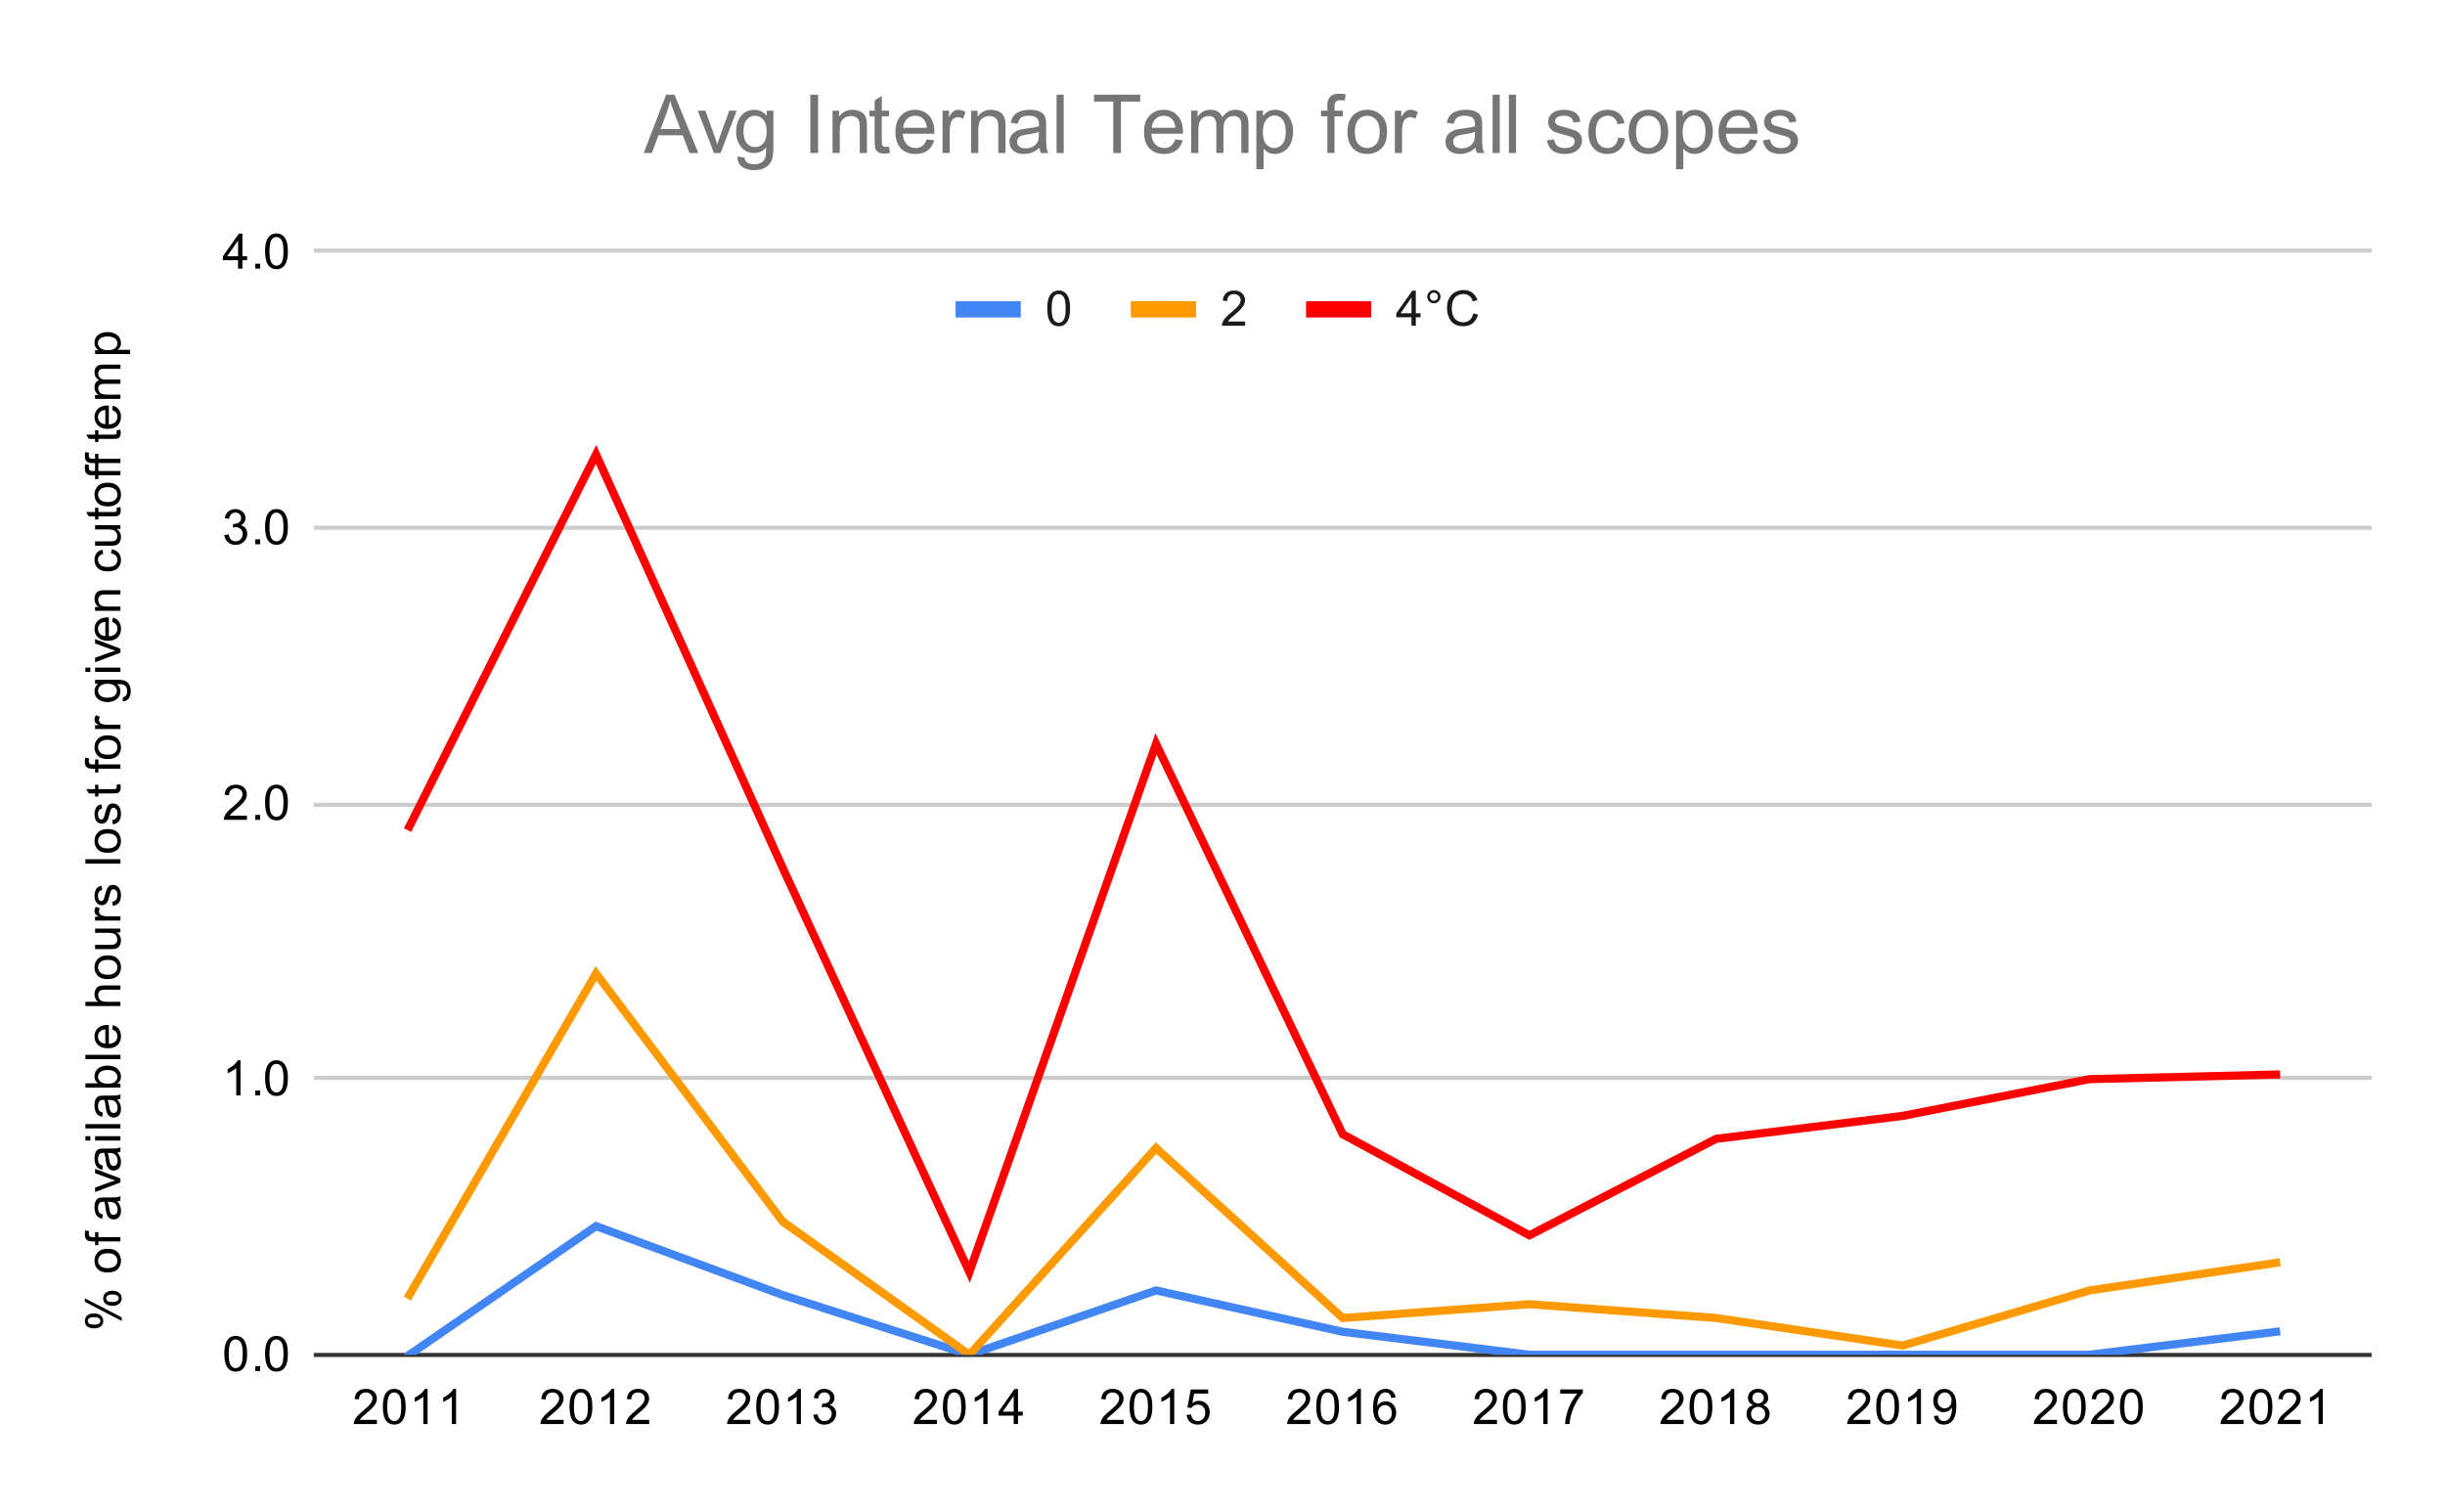<?xml version="1.0"?>
<svg version="1.1" viewBox="0.0 0.0 600.0 371.0" fill="none" stroke="none" stroke-linecap="square" stroke-miterlimit="10" width="600" height="371" xmlns:xlink="http://www.w3.org/1999/xlink" xmlns="http://www.w3.org/2000/svg"><path fill="#ffffff" d="M0 0L600.0 0L600.0 371.0L0 371.0L0 0Z" fill-rule="nonzero"></path><path stroke="#333333" stroke-width="1.0" stroke-linecap="butt" d="M77.5 332.5L581.5 332.5" fill-rule="nonzero"></path><path stroke="#cccccc" stroke-width="1.0" stroke-linecap="butt" d="M77.5 264.5L581.5 264.5" fill-rule="nonzero"></path><path stroke="#cccccc" stroke-width="1.0" stroke-linecap="butt" d="M77.5 197.5L581.5 197.5" fill-rule="nonzero"></path><path stroke="#cccccc" stroke-width="1.0" stroke-linecap="butt" d="M77.5 129.5L581.5 129.5" fill-rule="nonzero"></path><path stroke="#cccccc" stroke-width="1.0" stroke-linecap="butt" d="M77.5 61.5L581.5 61.5" fill-rule="nonzero"></path><clipPath id="id_0"><path d="M77.55 61.917L581.45 61.917L581.45 332.45L77.55 332.45L77.55 61.917Z" clip-rule="nonzero"></path></clipPath><path stroke="#4285f4" stroke-width="2.0" stroke-linecap="butt" clip-path="url(#id_0)" d="M100.455 332.45L146.264 300.888L192.073 317.796L237.882 332.45L283.691 316.669L329.5 326.814L375.309 332.45L421.118 332.45L466.927 332.45L512.736 332.45L558.545 326.814" fill-rule="nonzero"></path><path stroke="#ff9900" stroke-width="2.0" stroke-linecap="butt" clip-path="url(#id_0)" d="M100.455 317.796L146.264 238.891L192.073 299.761L237.882 332.45L283.691 281.725L329.5 323.432L375.309 320.051L421.118 323.432L466.927 330.196L512.736 316.669L558.545 309.906" fill-rule="nonzero"></path><path stroke="#ff0000" stroke-width="2.0" stroke-linecap="butt" clip-path="url(#id_0)" d="M100.455 202.819L146.264 111.514L192.073 212.964L237.882 312.16L283.691 182.529L329.5 278.343L375.309 303.142L421.118 279.471L466.927 273.834L512.736 264.817L558.545 263.689" fill-rule="nonzero"></path><path fill="#000000" fill-opacity="0.0" clip-path="url(#id_0)" d="M103.455 332.45C103.455 334.107 102.111 335.45 100.455 335.45C98.798 335.45 97.455 334.107 97.455 332.45C97.455 330.793 98.798 329.45 100.455 329.45C102.111 329.45 103.455 330.793 103.455 332.45Z" fill-rule="nonzero"></path><path fill="#000000" fill-opacity="0.0" clip-path="url(#id_0)" d="M149.264 300.888C149.264 302.545 147.92 303.888 146.264 303.888C144.607 303.888 143.264 302.545 143.264 300.888C143.264 299.231 144.607 297.888 146.264 297.888C147.92 297.888 149.264 299.231 149.264 300.888Z" fill-rule="nonzero"></path><path fill="#000000" fill-opacity="0.0" clip-path="url(#id_0)" d="M195.073 317.796C195.073 319.453 193.73 320.796 192.073 320.796C190.416 320.796 189.073 319.453 189.073 317.796C189.073 316.139 190.416 314.796 192.073 314.796C193.73 314.796 195.073 316.139 195.073 317.796Z" fill-rule="nonzero"></path><path fill="#000000" fill-opacity="0.0" clip-path="url(#id_0)" d="M240.882 332.45C240.882 334.107 239.539 335.45 237.882 335.45C236.225 335.45 234.882 334.107 234.882 332.45C234.882 330.793 236.225 329.45 237.882 329.45C239.539 329.45 240.882 330.793 240.882 332.45Z" fill-rule="nonzero"></path><path fill="#000000" fill-opacity="0.0" clip-path="url(#id_0)" d="M286.691 316.669C286.691 318.326 285.348 319.669 283.691 319.669C282.034 319.669 280.691 318.326 280.691 316.669C280.691 315.012 282.034 313.669 283.691 313.669C285.348 313.669 286.691 315.012 286.691 316.669Z" fill-rule="nonzero"></path><path fill="#000000" fill-opacity="0.0" clip-path="url(#id_0)" d="M332.5 326.814C332.5 328.471 331.157 329.814 329.5 329.814C327.843 329.814 326.5 328.471 326.5 326.814C326.5 325.157 327.843 323.814 329.5 323.814C331.157 323.814 332.5 325.157 332.5 326.814Z" fill-rule="nonzero"></path><path fill="#000000" fill-opacity="0.0" clip-path="url(#id_0)" d="M378.309 332.45C378.309 334.107 376.966 335.45 375.309 335.45C373.652 335.45 372.309 334.107 372.309 332.45C372.309 330.793 373.652 329.45 375.309 329.45C376.966 329.45 378.309 330.793 378.309 332.45Z" fill-rule="nonzero"></path><path fill="#000000" fill-opacity="0.0" clip-path="url(#id_0)" d="M424.118 332.45C424.118 334.107 422.775 335.45 421.118 335.45C419.461 335.45 418.118 334.107 418.118 332.45C418.118 330.793 419.461 329.45 421.118 329.45C422.775 329.45 424.118 330.793 424.118 332.45Z" fill-rule="nonzero"></path><path fill="#000000" fill-opacity="0.0" clip-path="url(#id_0)" d="M469.927 332.45C469.927 334.107 468.584 335.45 466.927 335.45C465.27 335.45 463.927 334.107 463.927 332.45C463.927 330.793 465.27 329.45 466.927 329.45C468.584 329.45 469.927 330.793 469.927 332.45Z" fill-rule="nonzero"></path><path fill="#000000" fill-opacity="0.0" clip-path="url(#id_0)" d="M515.736 332.45C515.736 334.107 514.393 335.45 512.736 335.45C511.079 335.45 509.736 334.107 509.736 332.45C509.736 330.793 511.079 329.45 512.736 329.45C514.393 329.45 515.736 330.793 515.736 332.45Z" fill-rule="nonzero"></path><path fill="#000000" fill-opacity="0.0" clip-path="url(#id_0)" d="M561.545 326.814C561.545 328.471 560.202 329.814 558.545 329.814C556.889 329.814 555.545 328.471 555.545 326.814C555.545 325.157 556.889 323.814 558.545 323.814C560.202 323.814 561.545 325.157 561.545 326.814Z" fill-rule="nonzero"></path><path fill="#000000" fill-opacity="0.0" clip-path="url(#id_0)" d="M103.455 317.796C103.455 319.453 102.111 320.796 100.455 320.796C98.798 320.796 97.455 319.453 97.455 317.796C97.455 316.139 98.798 314.796 100.455 314.796C102.111 314.796 103.455 316.139 103.455 317.796Z" fill-rule="nonzero"></path><path fill="#000000" fill-opacity="0.0" clip-path="url(#id_0)" d="M149.264 238.891C149.264 240.547 147.92 241.891 146.264 241.891C144.607 241.891 143.264 240.547 143.264 238.891C143.264 237.234 144.607 235.891 146.264 235.891C147.92 235.891 149.264 237.234 149.264 238.891Z" fill-rule="nonzero"></path><path fill="#000000" fill-opacity="0.0" clip-path="url(#id_0)" d="M195.073 299.761C195.073 301.417 193.73 302.761 192.073 302.761C190.416 302.761 189.073 301.417 189.073 299.761C189.073 298.104 190.416 296.761 192.073 296.761C193.73 296.761 195.073 298.104 195.073 299.761Z" fill-rule="nonzero"></path><path fill="#000000" fill-opacity="0.0" clip-path="url(#id_0)" d="M240.882 332.45C240.882 334.107 239.539 335.45 237.882 335.45C236.225 335.45 234.882 334.107 234.882 332.45C234.882 330.793 236.225 329.45 237.882 329.45C239.539 329.45 240.882 330.793 240.882 332.45Z" fill-rule="nonzero"></path><path fill="#000000" fill-opacity="0.0" clip-path="url(#id_0)" d="M286.691 281.725C286.691 283.382 285.348 284.725 283.691 284.725C282.034 284.725 280.691 283.382 280.691 281.725C280.691 280.068 282.034 278.725 283.691 278.725C285.348 278.725 286.691 280.068 286.691 281.725Z" fill-rule="nonzero"></path><path fill="#000000" fill-opacity="0.0" clip-path="url(#id_0)" d="M332.5 323.432C332.5 325.089 331.157 326.432 329.5 326.432C327.843 326.432 326.5 325.089 326.5 323.432C326.5 321.775 327.843 320.432 329.5 320.432C331.157 320.432 332.5 321.775 332.5 323.432Z" fill-rule="nonzero"></path><path fill="#000000" fill-opacity="0.0" clip-path="url(#id_0)" d="M378.309 320.051C378.309 321.707 376.966 323.051 375.309 323.051C373.652 323.051 372.309 321.707 372.309 320.051C372.309 318.394 373.652 317.051 375.309 317.051C376.966 317.051 378.309 318.394 378.309 320.051Z" fill-rule="nonzero"></path><path fill="#000000" fill-opacity="0.0" clip-path="url(#id_0)" d="M424.118 323.432C424.118 325.089 422.775 326.432 421.118 326.432C419.461 326.432 418.118 325.089 418.118 323.432C418.118 321.775 419.461 320.432 421.118 320.432C422.775 320.432 424.118 321.775 424.118 323.432Z" fill-rule="nonzero"></path><path fill="#000000" fill-opacity="0.0" clip-path="url(#id_0)" d="M469.927 330.196C469.927 331.852 468.584 333.196 466.927 333.196C465.27 333.196 463.927 331.852 463.927 330.196C463.927 328.539 465.27 327.196 466.927 327.196C468.584 327.196 469.927 328.539 469.927 330.196Z" fill-rule="nonzero"></path><path fill="#000000" fill-opacity="0.0" clip-path="url(#id_0)" d="M515.736 316.669C515.736 318.326 514.393 319.669 512.736 319.669C511.079 319.669 509.736 318.326 509.736 316.669C509.736 315.012 511.079 313.669 512.736 313.669C514.393 313.669 515.736 315.012 515.736 316.669Z" fill-rule="nonzero"></path><path fill="#000000" fill-opacity="0.0" clip-path="url(#id_0)" d="M561.545 309.906C561.545 311.562 560.202 312.906 558.545 312.906C556.889 312.906 555.545 311.562 555.545 309.906C555.545 308.249 556.889 306.906 558.545 306.906C560.202 306.906 561.545 308.249 561.545 309.906Z" fill-rule="nonzero"></path><path fill="#000000" fill-opacity="0.0" clip-path="url(#id_0)" d="M103.455 202.819C103.455 204.476 102.111 205.819 100.455 205.819C98.798 205.819 97.455 204.476 97.455 202.819C97.455 201.163 98.798 199.819 100.455 199.819C102.111 199.819 103.455 201.163 103.455 202.819Z" fill-rule="nonzero"></path><path fill="#000000" fill-opacity="0.0" clip-path="url(#id_0)" d="M149.264 111.514C149.264 113.171 147.92 114.514 146.264 114.514C144.607 114.514 143.264 113.171 143.264 111.514C143.264 109.858 144.607 108.514 146.264 108.514C147.92 108.514 149.264 109.858 149.264 111.514Z" fill-rule="nonzero"></path><path fill="#000000" fill-opacity="0.0" clip-path="url(#id_0)" d="M195.073 212.964C195.073 214.621 193.73 215.964 192.073 215.964C190.416 215.964 189.073 214.621 189.073 212.964C189.073 211.308 190.416 209.964 192.073 209.964C193.73 209.964 195.073 211.308 195.073 212.964Z" fill-rule="nonzero"></path><path fill="#000000" fill-opacity="0.0" clip-path="url(#id_0)" d="M240.882 312.16C240.882 313.817 239.539 315.16 237.882 315.16C236.225 315.16 234.882 313.817 234.882 312.16C234.882 310.503 236.225 309.16 237.882 309.16C239.539 309.16 240.882 310.503 240.882 312.16Z" fill-rule="nonzero"></path><path fill="#000000" fill-opacity="0.0" clip-path="url(#id_0)" d="M286.691 182.529C286.691 184.186 285.348 185.529 283.691 185.529C282.034 185.529 280.691 184.186 280.691 182.529C280.691 180.873 282.034 179.529 283.691 179.529C285.348 179.529 286.691 180.873 286.691 182.529Z" fill-rule="nonzero"></path><path fill="#000000" fill-opacity="0.0" clip-path="url(#id_0)" d="M332.5 278.343C332.5 280 331.157 281.343 329.5 281.343C327.843 281.343 326.5 280 326.5 278.343C326.5 276.687 327.843 275.343 329.5 275.343C331.157 275.343 332.5 276.687 332.5 278.343Z" fill-rule="nonzero"></path><path fill="#000000" fill-opacity="0.0" clip-path="url(#id_0)" d="M378.309 303.142C378.309 304.799 376.966 306.142 375.309 306.142C373.652 306.142 372.309 304.799 372.309 303.142C372.309 301.485 373.652 300.142 375.309 300.142C376.966 300.142 378.309 301.485 378.309 303.142Z" fill-rule="nonzero"></path><path fill="#000000" fill-opacity="0.0" clip-path="url(#id_0)" d="M424.118 279.471C424.118 281.127 422.775 282.471 421.118 282.471C419.461 282.471 418.118 281.127 418.118 279.471C418.118 277.814 419.461 276.471 421.118 276.471C422.775 276.471 424.118 277.814 424.118 279.471Z" fill-rule="nonzero"></path><path fill="#000000" fill-opacity="0.0" clip-path="url(#id_0)" d="M469.927 273.834C469.927 275.491 468.584 276.834 466.927 276.834C465.27 276.834 463.927 275.491 463.927 273.834C463.927 272.178 465.27 270.834 466.927 270.834C468.584 270.834 469.927 272.178 469.927 273.834Z" fill-rule="nonzero"></path><path fill="#000000" fill-opacity="0.0" clip-path="url(#id_0)" d="M515.736 264.817C515.736 266.474 514.393 267.817 512.736 267.817C511.079 267.817 509.736 266.474 509.736 264.817C509.736 263.16 511.079 261.817 512.736 261.817C514.393 261.817 515.736 263.16 515.736 264.817Z" fill-rule="nonzero"></path><path fill="#000000" fill-opacity="0.0" clip-path="url(#id_0)" d="M561.545 263.689C561.545 265.346 560.202 266.689 558.545 266.689C556.889 266.689 555.545 265.346 555.545 263.689C555.545 262.033 556.889 260.689 558.545 260.689C560.202 260.689 561.545 262.033 561.545 263.689Z" fill-rule="nonzero"></path><path fill="#000000" d="M23.019 325.98Q22.097 325.98 21.456 325.527Q20.816 325.058 20.816 324.183Q20.816 323.371 21.394 322.84Q21.972 322.308 23.081 322.308Q24.175 322.308 24.769 322.855Q25.347 323.386 25.347 324.168Q25.347 324.949 24.769 325.465Q24.191 325.98 23.019 325.98ZM21.534 324.152Q21.534 324.543 21.878 324.808Q22.222 325.058 23.128 325.058Q23.956 325.058 24.3 324.808Q24.628 324.543 24.628 324.152Q24.628 323.746 24.284 323.496Q23.941 323.23 23.05 323.23Q22.206 323.23 21.878 323.496Q21.534 323.761 21.534 324.152ZM29.863 324.152L20.816 319.449L20.816 318.59L29.863 323.277L29.863 324.152ZM27.534 320.433Q26.613 320.433 25.972 319.98Q25.331 319.511 25.331 318.621Q25.331 317.808 25.909 317.277Q26.472 316.746 27.597 316.746Q28.691 316.746 29.284 317.293Q29.863 317.824 29.863 318.621Q29.863 319.386 29.284 319.918Q28.706 320.433 27.534 320.433ZM26.05 318.59Q26.05 318.996 26.394 319.261Q26.738 319.511 27.644 319.511Q28.456 319.511 28.8 319.246Q29.144 318.98 29.144 318.59Q29.144 318.199 28.8 317.933Q28.456 317.668 27.55 317.668Q26.722 317.668 26.394 317.933Q26.05 318.199 26.05 318.59ZM26.441 312.277Q24.706 312.277 23.878 311.324Q23.191 310.527 23.191 309.371Q23.191 308.09 24.034 307.277Q24.863 306.449 26.347 306.449Q27.55 306.449 28.238 306.808Q28.925 307.168 29.316 307.871Q29.691 308.558 29.691 309.371Q29.691 310.668 28.863 311.48Q28.019 312.277 26.441 312.277ZM26.441 311.199Q27.628 311.199 28.222 310.683Q28.816 310.152 28.816 309.371Q28.816 308.574 28.222 308.058Q27.628 307.543 26.409 307.543Q25.253 307.543 24.659 308.074Q24.066 308.59 24.066 309.371Q24.066 310.152 24.659 310.683Q25.238 311.199 26.441 311.199ZM29.55 304.636L24.144 304.636L24.144 305.574L23.331 305.574L23.331 304.636L22.659 304.636Q22.034 304.636 21.738 304.527Q21.316 304.371 21.066 303.996Q20.816 303.605 20.816 302.918Q20.816 302.465 20.925 301.933L21.831 302.09Q21.784 302.418 21.784 302.715Q21.784 303.199 21.988 303.402Q22.191 303.59 22.753 303.59L23.331 303.59L23.331 302.371L24.144 302.371L24.144 303.59L29.55 303.59L29.55 304.636ZM28.784 294.824Q29.284 295.418 29.488 295.965Q29.691 296.496 29.691 297.121Q29.691 298.152 29.191 298.699Q28.691 299.246 27.909 299.246Q27.456 299.246 27.081 299.043Q26.691 298.84 26.472 298.496Q26.238 298.152 26.128 297.73Q26.034 297.433 25.956 296.793Q25.816 295.527 25.597 294.918Q25.378 294.918 25.331 294.918Q24.675 294.918 24.409 295.215Q24.066 295.621 24.066 296.418Q24.066 297.152 24.331 297.511Q24.581 297.871 25.238 298.043L25.097 299.074Q24.441 298.933 24.034 298.605Q23.628 298.277 23.409 297.668Q23.191 297.058 23.191 296.261Q23.191 295.465 23.378 294.965Q23.566 294.465 23.847 294.23Q24.128 293.996 24.566 293.902Q24.831 293.855 25.534 293.855L26.941 293.855Q28.409 293.855 28.8 293.793Q29.191 293.715 29.55 293.511L29.55 294.621Q29.222 294.777 28.784 294.824ZM26.425 294.918Q26.659 295.496 26.831 296.636Q26.925 297.293 27.05 297.558Q27.159 297.824 27.378 297.98Q27.597 298.121 27.878 298.121Q28.3 298.121 28.581 297.808Q28.863 297.48 28.863 296.871Q28.863 296.261 28.597 295.793Q28.331 295.308 27.863 295.09Q27.503 294.918 26.816 294.918L26.425 294.918ZM29.55 290.168L23.331 292.527L23.331 291.418L27.05 290.074Q27.659 289.871 28.3 289.683Q27.816 289.543 27.128 289.293L23.331 287.902L23.331 286.824L29.55 289.183L29.55 290.168ZM28.784 282.824Q29.284 283.418 29.488 283.965Q29.691 284.496 29.691 285.121Q29.691 286.152 29.191 286.699Q28.691 287.246 27.909 287.246Q27.456 287.246 27.081 287.043Q26.691 286.84 26.472 286.496Q26.238 286.152 26.128 285.73Q26.034 285.433 25.956 284.793Q25.816 283.527 25.597 282.918Q25.378 282.918 25.331 282.918Q24.675 282.918 24.409 283.215Q24.066 283.621 24.066 284.418Q24.066 285.152 24.331 285.511Q24.581 285.871 25.238 286.043L25.097 287.074Q24.441 286.933 24.034 286.605Q23.628 286.277 23.409 285.668Q23.191 285.058 23.191 284.261Q23.191 283.465 23.378 282.965Q23.566 282.465 23.847 282.23Q24.128 281.996 24.566 281.902Q24.831 281.855 25.534 281.855L26.941 281.855Q28.409 281.855 28.8 281.793Q29.191 281.715 29.55 281.511L29.55 282.621Q29.222 282.777 28.784 282.824ZM26.425 282.918Q26.659 283.496 26.831 284.636Q26.925 285.293 27.05 285.558Q27.159 285.824 27.378 285.98Q27.597 286.121 27.878 286.121Q28.3 286.121 28.581 285.808Q28.863 285.48 28.863 284.871Q28.863 284.261 28.597 283.793Q28.331 283.308 27.863 283.09Q27.503 282.918 26.816 282.918L26.425 282.918ZM22.175 279.886L20.956 279.886L20.956 278.824L22.175 278.824L22.175 279.886ZM29.55 279.886L23.331 279.886L23.331 278.824L29.55 278.824L29.55 279.886ZM29.55 276.918L20.956 276.918L20.956 275.855L29.55 275.855L29.55 276.918ZM28.784 269.824Q29.284 270.418 29.488 270.965Q29.691 271.496 29.691 272.121Q29.691 273.152 29.191 273.699Q28.691 274.246 27.909 274.246Q27.456 274.246 27.081 274.043Q26.691 273.84 26.472 273.496Q26.238 273.152 26.128 272.73Q26.034 272.433 25.956 271.793Q25.816 270.527 25.597 269.918Q25.378 269.918 25.331 269.918Q24.675 269.918 24.409 270.215Q24.066 270.621 24.066 271.418Q24.066 272.152 24.331 272.511Q24.581 272.871 25.238 273.043L25.097 274.074Q24.441 273.933 24.034 273.605Q23.628 273.277 23.409 272.668Q23.191 272.058 23.191 271.261Q23.191 270.465 23.378 269.965Q23.566 269.465 23.847 269.23Q24.128 268.996 24.566 268.902Q24.831 268.855 25.534 268.855L26.941 268.855Q28.409 268.855 28.8 268.793Q29.191 268.715 29.55 268.511L29.55 269.621Q29.222 269.777 28.784 269.824ZM26.425 269.918Q26.659 270.496 26.831 271.636Q26.925 272.293 27.05 272.558Q27.159 272.824 27.378 272.98Q27.597 273.121 27.878 273.121Q28.3 273.121 28.581 272.808Q28.863 272.48 28.863 271.871Q28.863 271.261 28.597 270.793Q28.331 270.308 27.863 270.09Q27.503 269.918 26.816 269.918L26.425 269.918ZM29.55 265.918L29.55 266.902L20.956 266.902L20.956 265.84L24.019 265.84Q23.191 265.168 23.191 264.136Q23.191 263.558 23.425 263.058Q23.644 262.543 24.066 262.215Q24.488 261.871 25.081 261.683Q25.675 261.496 26.347 261.496Q27.941 261.496 28.816 262.293Q29.691 263.09 29.691 264.183Q29.691 265.293 28.769 265.918L29.55 265.918ZM26.394 265.933Q27.503 265.933 28.003 265.621Q28.816 265.121 28.816 264.277Q28.816 263.59 28.222 263.09Q27.628 262.574 26.425 262.574Q25.206 262.574 24.628 263.058Q24.05 263.543 24.05 264.23Q24.05 264.918 24.659 265.433Q25.253 265.933 26.394 265.933ZM29.55 259.918L20.956 259.918L20.956 258.855L29.55 258.855L29.55 259.918ZM27.55 252.636L27.675 251.543Q28.628 251.793 29.159 252.496Q29.691 253.199 29.691 254.277Q29.691 255.636 28.847 256.449Q28.003 257.246 26.488 257.246Q24.925 257.246 24.066 256.433Q23.191 255.621 23.191 254.34Q23.191 253.09 24.034 252.308Q24.878 251.511 26.425 251.511Q26.519 251.511 26.706 251.511L26.706 256.152Q27.738 256.09 28.284 255.574Q28.816 255.058 28.816 254.277Q28.816 253.699 28.519 253.293Q28.206 252.871 27.55 252.636ZM25.847 256.09L25.847 252.621Q25.05 252.683 24.659 253.011Q24.05 253.527 24.05 254.324Q24.05 255.058 24.534 255.558Q25.019 256.043 25.847 256.09ZM29.55 246.886L20.956 246.886L20.956 245.84L24.034 245.84Q23.191 245.105 23.191 243.98Q23.191 243.277 23.472 242.777Q23.738 242.261 24.222 242.043Q24.691 241.824 25.613 241.824L29.55 241.824L29.55 242.871L25.613 242.871Q24.816 242.871 24.456 243.215Q24.097 243.558 24.097 244.183Q24.097 244.652 24.347 245.074Q24.581 245.48 25.003 245.668Q25.409 245.84 26.144 245.84L29.55 245.84L29.55 246.886ZM26.441 240.277Q24.706 240.277 23.878 239.324Q23.191 238.527 23.191 237.371Q23.191 236.09 24.034 235.277Q24.863 234.449 26.347 234.449Q27.55 234.449 28.238 234.808Q28.925 235.168 29.316 235.871Q29.691 236.558 29.691 237.371Q29.691 238.668 28.863 239.48Q28.019 240.277 26.441 240.277ZM26.441 239.199Q27.628 239.199 28.222 238.683Q28.816 238.152 28.816 237.371Q28.816 236.574 28.222 236.058Q27.628 235.543 26.409 235.543Q25.253 235.543 24.659 236.074Q24.066 236.59 24.066 237.371Q24.066 238.152 24.659 238.683Q25.238 239.199 26.441 239.199ZM29.55 228.808L28.628 228.808Q29.691 229.543 29.691 230.793Q29.691 231.34 29.488 231.824Q29.269 232.293 28.956 232.527Q28.628 232.761 28.159 232.855Q27.863 232.918 27.175 232.918L23.331 232.918L23.331 231.855L26.784 231.855Q27.597 231.855 27.894 231.793Q28.3 231.699 28.55 231.386Q28.784 231.058 28.784 230.574Q28.784 230.105 28.55 229.699Q28.3 229.277 27.878 229.105Q27.456 228.918 26.659 228.918L23.331 228.918L23.331 227.871L29.55 227.871L29.55 228.808ZM29.55 225.902L23.331 225.902L23.331 224.949L24.269 224.949Q23.613 224.59 23.409 224.293Q23.191 223.98 23.191 223.605Q23.191 223.074 23.519 222.527L24.503 222.886Q24.269 223.277 24.269 223.652Q24.269 224.011 24.488 224.293Q24.691 224.558 25.066 224.668Q25.628 224.855 26.284 224.855L29.55 224.855L29.55 225.902ZM27.691 222.308L27.534 221.277Q28.159 221.183 28.488 220.793Q28.816 220.386 28.816 219.652Q28.816 218.933 28.534 218.59Q28.238 218.23 27.831 218.23Q27.472 218.23 27.269 218.543Q27.128 218.761 26.909 219.621Q26.613 220.777 26.409 221.23Q26.191 221.668 25.816 221.902Q25.441 222.136 24.972 222.136Q24.566 222.136 24.206 221.949Q23.847 221.761 23.613 221.433Q23.441 221.183 23.316 220.761Q23.191 220.34 23.191 219.84Q23.191 219.121 23.409 218.574Q23.613 218.011 23.972 217.746Q24.331 217.48 24.925 217.386L25.066 218.418Q24.597 218.48 24.331 218.824Q24.05 219.152 24.05 219.777Q24.05 220.496 24.3 220.808Q24.534 221.121 24.863 221.121Q25.066 221.121 25.222 220.996Q25.394 220.855 25.503 220.59Q25.566 220.433 25.769 219.652Q26.081 218.527 26.269 218.09Q26.456 217.652 26.816 217.402Q27.175 217.152 27.722 217.152Q28.253 217.152 28.722 217.465Q29.175 217.761 29.441 218.34Q29.691 218.918 29.691 219.652Q29.691 220.871 29.191 221.511Q28.675 222.136 27.691 222.308ZM29.55 211.918L20.956 211.918L20.956 210.855L29.55 210.855L29.55 211.918ZM26.441 209.277Q24.706 209.277 23.878 208.324Q23.191 207.527 23.191 206.371Q23.191 205.09 24.034 204.277Q24.863 203.449 26.347 203.449Q27.55 203.449 28.238 203.808Q28.925 204.168 29.316 204.871Q29.691 205.558 29.691 206.371Q29.691 207.668 28.863 208.48Q28.019 209.277 26.441 209.277ZM26.441 208.199Q27.628 208.199 28.222 207.683Q28.816 207.152 28.816 206.371Q28.816 205.574 28.222 205.058Q27.628 204.543 26.409 204.543Q25.253 204.543 24.659 205.074Q24.066 205.59 24.066 206.371Q24.066 207.152 24.659 207.683Q25.238 208.199 26.441 208.199ZM27.691 202.308L27.534 201.277Q28.159 201.183 28.488 200.793Q28.816 200.386 28.816 199.652Q28.816 198.933 28.534 198.59Q28.238 198.23 27.831 198.23Q27.472 198.23 27.269 198.543Q27.128 198.761 26.909 199.621Q26.613 200.777 26.409 201.23Q26.191 201.668 25.816 201.902Q25.441 202.136 24.972 202.136Q24.566 202.136 24.206 201.949Q23.847 201.761 23.613 201.433Q23.441 201.183 23.316 200.761Q23.191 200.34 23.191 199.84Q23.191 199.121 23.409 198.574Q23.613 198.011 23.972 197.746Q24.331 197.48 24.925 197.386L25.066 198.418Q24.597 198.48 24.331 198.824Q24.05 199.152 24.05 199.777Q24.05 200.496 24.3 200.808Q24.534 201.121 24.863 201.121Q25.066 201.121 25.222 200.996Q25.394 200.855 25.503 200.59Q25.566 200.433 25.769 199.652Q26.081 198.527 26.269 198.09Q26.456 197.652 26.816 197.402Q27.175 197.152 27.722 197.152Q28.253 197.152 28.722 197.465Q29.175 197.761 29.441 198.34Q29.691 198.918 29.691 199.652Q29.691 200.871 29.191 201.511Q28.675 202.136 27.691 202.308ZM28.613 192.59L29.534 192.433Q29.628 192.886 29.628 193.23Q29.628 193.808 29.456 194.121Q29.269 194.433 28.972 194.574Q28.675 194.699 27.722 194.699L24.144 194.699L24.144 195.465L23.331 195.465L23.331 194.699L21.784 194.699L21.159 193.652L23.331 193.652L23.331 192.59L24.144 192.59L24.144 193.652L27.784 193.652Q28.238 193.652 28.363 193.605Q28.488 193.543 28.566 193.418Q28.644 193.293 28.644 193.058Q28.644 192.871 28.613 192.59ZM29.55 188.636L24.144 188.636L24.144 189.574L23.331 189.574L23.331 188.636L22.659 188.636Q22.034 188.636 21.738 188.527Q21.316 188.371 21.066 187.996Q20.816 187.605 20.816 186.918Q20.816 186.465 20.925 185.933L21.831 186.09Q21.784 186.418 21.784 186.715Q21.784 187.199 21.988 187.402Q22.191 187.59 22.753 187.59L23.331 187.59L23.331 186.371L24.144 186.371L24.144 187.59L29.55 187.59L29.55 188.636ZM26.441 186.277Q24.706 186.277 23.878 185.324Q23.191 184.527 23.191 183.371Q23.191 182.09 24.034 181.277Q24.863 180.449 26.347 180.449Q27.55 180.449 28.238 180.808Q28.925 181.168 29.316 181.871Q29.691 182.558 29.691 183.371Q29.691 184.668 28.863 185.48Q28.019 186.277 26.441 186.277ZM26.441 185.199Q27.628 185.199 28.222 184.683Q28.816 184.152 28.816 183.371Q28.816 182.574 28.222 182.058Q27.628 181.543 26.409 181.543Q25.253 181.543 24.659 182.074Q24.066 182.59 24.066 183.371Q24.066 184.152 24.659 184.683Q25.238 185.199 26.441 185.199ZM29.55 178.902L23.331 178.902L23.331 177.949L24.269 177.949Q23.613 177.59 23.409 177.293Q23.191 176.98 23.191 176.605Q23.191 176.074 23.519 175.527L24.503 175.886Q24.269 176.277 24.269 176.652Q24.269 177.011 24.488 177.293Q24.691 177.558 25.066 177.668Q25.628 177.855 26.284 177.855L29.55 177.855L29.55 178.902ZM30.066 172.09L30.222 171.058Q30.691 170.996 30.909 170.699Q31.206 170.308 31.206 169.636Q31.206 168.902 30.909 168.511Q30.613 168.105 30.097 167.965Q29.769 167.871 28.738 167.886Q29.55 168.574 29.55 169.605Q29.55 170.886 28.628 171.59Q27.691 172.293 26.409 172.293Q25.519 172.293 24.769 171.98Q24.003 171.652 23.597 171.043Q23.191 170.433 23.191 169.605Q23.191 168.496 24.081 167.777L23.331 167.777L23.331 166.808L28.706 166.808Q30.159 166.808 30.769 167.105Q31.378 167.402 31.722 168.043Q32.081 168.683 32.081 169.621Q32.081 170.73 31.581 171.418Q31.081 172.105 30.066 172.09ZM26.331 171.215Q27.55 171.215 28.113 170.73Q28.675 170.246 28.675 169.511Q28.675 168.777 28.113 168.293Q27.55 167.793 26.363 167.793Q25.222 167.793 24.644 168.308Q24.066 168.808 24.066 169.527Q24.066 170.23 24.644 170.73Q25.206 171.215 26.331 171.215ZM22.175 164.886L20.956 164.886L20.956 163.824L22.175 163.824L22.175 164.886ZM29.55 164.886L23.331 164.886L23.331 163.824L29.55 163.824L29.55 164.886ZM29.55 160.168L23.331 162.527L23.331 161.418L27.05 160.074Q27.659 159.871 28.3 159.683Q27.816 159.543 27.128 159.293L23.331 157.902L23.331 156.824L29.55 159.183L29.55 160.168ZM27.55 152.636L27.675 151.543Q28.628 151.793 29.159 152.496Q29.691 153.199 29.691 154.277Q29.691 155.636 28.847 156.449Q28.003 157.246 26.488 157.246Q24.925 157.246 24.066 156.433Q23.191 155.621 23.191 154.34Q23.191 153.09 24.034 152.308Q24.878 151.511 26.425 151.511Q26.519 151.511 26.706 151.511L26.706 156.152Q27.738 156.09 28.284 155.574Q28.816 155.058 28.816 154.277Q28.816 153.699 28.519 153.293Q28.206 152.871 27.55 152.636ZM25.847 156.09L25.847 152.621Q25.05 152.683 24.659 153.011Q24.05 153.527 24.05 154.324Q24.05 155.058 24.534 155.558Q25.019 156.043 25.847 156.09ZM29.55 149.886L23.331 149.886L23.331 148.949L24.206 148.949Q23.191 148.261 23.191 146.965Q23.191 146.402 23.394 145.933Q23.597 145.449 23.925 145.215Q24.253 144.98 24.691 144.886Q24.988 144.84 25.722 144.84L29.55 144.84L29.55 145.886L25.769 145.886Q25.113 145.886 24.8 146.011Q24.488 146.136 24.3 146.449Q24.097 146.761 24.097 147.183Q24.097 147.855 24.534 148.355Q24.956 148.84 26.144 148.84L29.55 148.84L29.55 149.886ZM27.269 135.824L27.409 134.793Q28.472 134.965 29.081 135.668Q29.691 136.371 29.691 137.386Q29.691 138.668 28.863 139.449Q28.019 140.215 26.456 140.215Q25.456 140.215 24.706 139.886Q23.941 139.543 23.566 138.871Q23.191 138.183 23.191 137.371Q23.191 136.371 23.706 135.73Q24.206 135.074 25.159 134.886L25.316 135.918Q24.691 136.058 24.378 136.433Q24.05 136.808 24.05 137.34Q24.05 138.136 24.628 138.636Q25.191 139.136 26.425 139.136Q27.691 139.136 28.253 138.652Q28.816 138.168 28.816 137.402Q28.816 136.777 28.441 136.371Q28.066 135.949 27.269 135.824ZM29.55 129.808L28.628 129.808Q29.691 130.543 29.691 131.793Q29.691 132.34 29.488 132.824Q29.269 133.293 28.956 133.527Q28.628 133.761 28.159 133.855Q27.863 133.918 27.175 133.918L23.331 133.918L23.331 132.855L26.784 132.855Q27.597 132.855 27.894 132.793Q28.3 132.699 28.55 132.386Q28.784 132.058 28.784 131.574Q28.784 131.105 28.55 130.699Q28.3 130.277 27.878 130.105Q27.456 129.918 26.659 129.918L23.331 129.918L23.331 128.871L29.55 128.871L29.55 129.808ZM28.613 124.59L29.534 124.433Q29.628 124.886 29.628 125.23Q29.628 125.808 29.456 126.121Q29.269 126.433 28.972 126.574Q28.675 126.699 27.722 126.699L24.144 126.699L24.144 127.465L23.331 127.465L23.331 126.699L21.784 126.699L21.159 125.652L23.331 125.652L23.331 124.59L24.144 124.59L24.144 125.652L27.784 125.652Q28.238 125.652 28.363 125.605Q28.488 125.543 28.566 125.418Q28.644 125.293 28.644 125.058Q28.644 124.871 28.613 124.59ZM26.441 124.277Q24.706 124.277 23.878 123.324Q23.191 122.527 23.191 121.371Q23.191 120.09 24.034 119.277Q24.863 118.449 26.347 118.449Q27.55 118.449 28.238 118.808Q28.925 119.168 29.316 119.871Q29.691 120.558 29.691 121.371Q29.691 122.668 28.863 123.48Q28.019 124.277 26.441 124.277ZM26.441 123.199Q27.628 123.199 28.222 122.683Q28.816 122.152 28.816 121.371Q28.816 120.574 28.222 120.058Q27.628 119.543 26.409 119.543Q25.253 119.543 24.659 120.074Q24.066 120.59 24.066 121.371Q24.066 122.152 24.659 122.683Q25.238 123.199 26.441 123.199ZM29.55 116.636L24.144 116.636L24.144 117.574L23.331 117.574L23.331 116.636L22.659 116.636Q22.034 116.636 21.738 116.527Q21.316 116.371 21.066 115.996Q20.816 115.605 20.816 114.918Q20.816 114.465 20.925 113.933L21.831 114.09Q21.784 114.418 21.784 114.715Q21.784 115.199 21.988 115.402Q22.191 115.59 22.753 115.59L23.331 115.59L23.331 114.371L24.144 114.371L24.144 115.59L29.55 115.59L29.55 116.636ZM29.55 113.636L24.144 113.636L24.144 114.574L23.331 114.574L23.331 113.636L22.659 113.636Q22.034 113.636 21.738 113.527Q21.316 113.371 21.066 112.996Q20.816 112.605 20.816 111.918Q20.816 111.465 20.925 110.933L21.831 111.09Q21.784 111.418 21.784 111.715Q21.784 112.199 21.988 112.402Q22.191 112.59 22.753 112.59L23.331 112.59L23.331 111.371L24.144 111.371L24.144 112.59L29.55 112.59L29.55 113.636ZM28.613 105.59L29.534 105.433Q29.628 105.886 29.628 106.23Q29.628 106.808 29.456 107.121Q29.269 107.433 28.972 107.574Q28.675 107.699 27.722 107.699L24.144 107.699L24.144 108.465L23.331 108.465L23.331 107.699L21.784 107.699L21.159 106.652L23.331 106.652L23.331 105.59L24.144 105.59L24.144 106.652L27.784 106.652Q28.238 106.652 28.363 106.605Q28.488 106.543 28.566 106.418Q28.644 106.293 28.644 106.058Q28.644 105.871 28.613 105.59ZM27.55 100.636L27.675 99.543Q28.628 99.793 29.159 100.496Q29.691 101.199 29.691 102.277Q29.691 103.636 28.847 104.449Q28.003 105.246 26.488 105.246Q24.925 105.246 24.066 104.433Q23.191 103.621 23.191 102.34Q23.191 101.09 24.034 100.308Q24.878 99.511 26.425 99.511Q26.519 99.511 26.706 99.511L26.706 104.152Q27.738 104.09 28.284 103.574Q28.816 103.058 28.816 102.277Q28.816 101.699 28.519 101.293Q28.206 100.871 27.55 100.636ZM25.847 104.09L25.847 100.621Q25.05 100.683 24.659 101.011Q24.05 101.527 24.05 102.324Q24.05 103.058 24.534 103.558Q25.019 104.043 25.847 104.09ZM29.55 97.886L23.331 97.886L23.331 96.949L24.206 96.949Q23.738 96.652 23.472 96.168Q23.191 95.683 23.191 95.058Q23.191 94.371 23.472 93.933Q23.753 93.48 24.269 93.308Q23.191 92.558 23.191 91.386Q23.191 90.449 23.706 89.965Q24.206 89.465 25.284 89.465L29.55 89.465L29.55 90.511L25.628 90.511Q25.003 90.511 24.722 90.621Q24.441 90.715 24.269 90.98Q24.097 91.246 24.097 91.621Q24.097 92.277 24.534 92.715Q24.972 93.136 25.941 93.136L29.55 93.136L29.55 94.199L25.503 94.199Q24.8 94.199 24.456 94.465Q24.097 94.715 24.097 95.293Q24.097 95.746 24.331 96.121Q24.566 96.496 25.019 96.668Q25.472 96.84 26.316 96.84L29.55 96.84L29.55 97.886ZM31.941 86.886L23.331 86.886L23.331 85.933L24.128 85.933Q23.659 85.59 23.425 85.168Q23.191 84.73 23.191 84.121Q23.191 83.324 23.597 82.715Q24.003 82.105 24.753 81.808Q25.503 81.496 26.394 81.496Q27.347 81.496 28.113 81.84Q28.878 82.168 29.284 82.824Q29.691 83.48 29.691 84.199Q29.691 84.73 29.472 85.152Q29.238 85.574 28.909 85.84L31.941 85.84L31.941 86.886ZM26.472 85.933Q27.675 85.933 28.253 85.449Q28.816 84.965 28.816 84.277Q28.816 83.574 28.222 83.074Q27.628 82.574 26.378 82.574Q25.191 82.574 24.613 83.058Q24.019 83.543 24.019 84.23Q24.019 84.902 24.644 85.418Q25.269 85.933 26.472 85.933Z" fill-rule="nonzero"></path><path fill="#000000" d="M55.05 332.216Q55.05 330.684 55.362 329.762Q55.675 328.825 56.284 328.325Q56.909 327.825 57.847 327.825Q58.534 327.825 59.05 328.106Q59.581 328.387 59.925 328.919Q60.269 329.434 60.456 330.184Q60.644 330.934 60.644 332.216Q60.644 333.731 60.331 334.653Q60.034 335.575 59.409 336.091Q58.8 336.591 57.847 336.591Q56.612 336.591 55.894 335.7Q55.05 334.637 55.05 332.216ZM56.128 332.216Q56.128 334.325 56.628 335.028Q57.128 335.731 57.847 335.731Q58.581 335.731 59.066 335.028Q59.566 334.325 59.566 332.216Q59.566 330.091 59.066 329.403Q58.581 328.7 57.831 328.7Q57.112 328.7 56.675 329.309Q56.128 330.091 56.128 332.216ZM62.644 336.45L62.644 335.247L63.847 335.247L63.847 336.45L62.644 336.45ZM65.05 332.216Q65.05 330.684 65.362 329.762Q65.675 328.825 66.284 328.325Q66.909 327.825 67.847 327.825Q68.534 327.825 69.05 328.106Q69.581 328.387 69.925 328.919Q70.269 329.434 70.456 330.184Q70.644 330.934 70.644 332.216Q70.644 333.731 70.331 334.653Q70.034 335.575 69.409 336.091Q68.8 336.591 67.847 336.591Q66.612 336.591 65.894 335.7Q65.05 334.637 65.05 332.216ZM66.128 332.216Q66.128 334.325 66.628 335.028Q67.128 335.731 67.847 335.731Q68.581 335.731 69.066 335.028Q69.566 334.325 69.566 332.216Q69.566 330.091 69.066 329.403Q68.581 328.7 67.831 328.7Q67.112 328.7 66.675 329.309Q66.128 330.091 66.128 332.216Z" fill-rule="nonzero"></path><path fill="#000000" d="M59.019 268.817L57.972 268.817L57.972 262.098Q57.581 262.457 56.956 262.832Q56.347 263.192 55.862 263.364L55.862 262.348Q56.737 261.926 57.394 261.348Q58.066 260.754 58.347 260.192L59.019 260.192L59.019 268.817ZM62.644 268.817L62.644 267.614L63.847 267.614L63.847 268.817L62.644 268.817ZM65.05 264.582Q65.05 263.051 65.362 262.129Q65.675 261.192 66.284 260.692Q66.909 260.192 67.847 260.192Q68.534 260.192 69.05 260.473Q69.581 260.754 69.925 261.285Q70.269 261.801 70.456 262.551Q70.644 263.301 70.644 264.582Q70.644 266.098 70.331 267.02Q70.034 267.942 69.409 268.457Q68.8 268.957 67.847 268.957Q66.612 268.957 65.894 268.067Q65.05 267.004 65.05 264.582ZM66.128 264.582Q66.128 266.692 66.628 267.395Q67.128 268.098 67.847 268.098Q68.581 268.098 69.066 267.395Q69.566 266.692 69.566 264.582Q69.566 262.457 69.066 261.77Q68.581 261.067 67.831 261.067Q67.112 261.067 66.675 261.676Q66.128 262.457 66.128 264.582Z" fill-rule="nonzero"></path><path fill="#000000" d="M60.597 200.168L60.597 201.183L54.909 201.183Q54.909 200.808 55.034 200.449Q55.253 199.871 55.722 199.308Q56.206 198.746 57.112 198.011Q58.519 196.855 59.003 196.183Q59.503 195.511 59.503 194.918Q59.503 194.293 59.05 193.871Q58.597 193.433 57.878 193.433Q57.112 193.433 56.659 193.886Q56.206 194.34 56.191 195.152L55.112 195.043Q55.222 193.824 55.941 193.199Q56.675 192.558 57.909 192.558Q59.144 192.558 59.862 193.246Q60.581 193.933 60.581 194.949Q60.581 195.465 60.362 195.965Q60.159 196.449 59.659 197.011Q59.175 197.558 58.05 198.511Q57.097 199.308 56.816 199.605Q56.55 199.886 56.378 200.168L60.597 200.168ZM62.644 201.183L62.644 199.98L63.847 199.98L63.847 201.183L62.644 201.183ZM65.05 196.949Q65.05 195.418 65.362 194.496Q65.675 193.558 66.284 193.058Q66.909 192.558 67.847 192.558Q68.534 192.558 69.05 192.84Q69.581 193.121 69.925 193.652Q70.269 194.168 70.456 194.918Q70.644 195.668 70.644 196.949Q70.644 198.465 70.331 199.386Q70.034 200.308 69.409 200.824Q68.8 201.324 67.847 201.324Q66.612 201.324 65.894 200.433Q65.05 199.371 65.05 196.949ZM66.128 196.949Q66.128 199.058 66.628 199.761Q67.128 200.465 67.847 200.465Q68.581 200.465 69.066 199.761Q69.566 199.058 69.566 196.949Q69.566 194.824 69.066 194.136Q68.581 193.433 67.831 193.433Q67.112 193.433 66.675 194.043Q66.128 194.824 66.128 196.949Z" fill-rule="nonzero"></path><path fill="#000000" d="M55.05 131.284L56.112 131.144Q56.284 132.034 56.722 132.441Q57.159 132.831 57.784 132.831Q58.534 132.831 59.05 132.316Q59.566 131.8 59.566 131.034Q59.566 130.316 59.081 129.847Q58.612 129.363 57.878 129.363Q57.581 129.363 57.128 129.488L57.253 128.55Q57.362 128.566 57.425 128.566Q58.097 128.566 58.628 128.222Q59.175 127.862 59.175 127.128Q59.175 126.55 58.784 126.175Q58.394 125.784 57.769 125.784Q57.159 125.784 56.737 126.175Q56.331 126.566 56.222 127.331L55.159 127.144Q55.347 126.097 56.034 125.519Q56.722 124.925 57.737 124.925Q58.441 124.925 59.034 125.237Q59.628 125.534 59.941 126.05Q60.253 126.566 60.253 127.159Q60.253 127.706 59.956 128.175Q59.659 128.628 59.081 128.894Q59.831 129.066 60.253 129.628Q60.675 130.175 60.675 131.019Q60.675 132.144 59.847 132.925Q59.034 133.706 57.784 133.706Q56.659 133.706 55.909 133.034Q55.159 132.347 55.05 131.284ZM62.644 133.55L62.644 132.347L63.847 132.347L63.847 133.55L62.644 133.55ZM65.05 129.316Q65.05 127.784 65.362 126.862Q65.675 125.925 66.284 125.425Q66.909 124.925 67.847 124.925Q68.534 124.925 69.05 125.206Q69.581 125.487 69.925 126.019Q70.269 126.534 70.456 127.284Q70.644 128.034 70.644 129.316Q70.644 130.831 70.331 131.753Q70.034 132.675 69.409 133.191Q68.8 133.691 67.847 133.691Q66.612 133.691 65.894 132.8Q65.05 131.738 65.05 129.316ZM66.128 129.316Q66.128 131.425 66.628 132.128Q67.128 132.831 67.847 132.831Q68.581 132.831 69.066 132.128Q69.566 131.425 69.566 129.316Q69.566 127.191 69.066 126.503Q68.581 125.8 67.831 125.8Q67.112 125.8 66.675 126.409Q66.128 127.191 66.128 129.316Z" fill-rule="nonzero"></path><path fill="#000000" d="M58.425 65.917L58.425 63.854L54.706 63.854L54.706 62.885L58.628 57.323L59.487 57.323L59.487 62.885L60.644 62.885L60.644 63.854L59.487 63.854L59.487 65.917L58.425 65.917ZM58.425 62.885L58.425 59.026L55.737 62.885L58.425 62.885ZM62.644 65.917L62.644 64.714L63.847 64.714L63.847 65.917L62.644 65.917ZM65.05 61.682Q65.05 60.151 65.362 59.229Q65.675 58.292 66.284 57.792Q66.909 57.292 67.847 57.292Q68.534 57.292 69.05 57.573Q69.581 57.854 69.925 58.385Q70.269 58.901 70.456 59.651Q70.644 60.401 70.644 61.682Q70.644 63.198 70.331 64.12Q70.034 65.042 69.409 65.557Q68.8 66.057 67.847 66.057Q66.612 66.057 65.894 65.167Q65.05 64.104 65.05 61.682ZM66.128 61.682Q66.128 63.792 66.628 64.495Q67.128 65.198 67.847 65.198Q68.581 65.198 69.066 64.495Q69.566 63.792 69.566 61.682Q69.566 59.557 69.066 58.87Q68.581 58.167 67.831 58.167Q67.112 58.167 66.675 58.776Q66.128 59.557 66.128 61.682Z" fill-rule="nonzero"></path><path fill="#000000" d="M92.501 348.434L92.501 349.45L86.814 349.45Q86.814 349.075 86.939 348.716Q87.158 348.137 87.626 347.575Q88.111 347.012 89.017 346.278Q90.423 345.122 90.908 344.45Q91.408 343.778 91.408 343.184Q91.408 342.559 90.955 342.137Q90.501 341.7 89.783 341.7Q89.017 341.7 88.564 342.153Q88.111 342.606 88.095 343.419L87.017 343.309Q87.126 342.091 87.845 341.466Q88.58 340.825 89.814 340.825Q91.048 340.825 91.767 341.512Q92.486 342.2 92.486 343.216Q92.486 343.731 92.267 344.231Q92.064 344.716 91.564 345.278Q91.08 345.825 89.955 346.778Q89.001 347.575 88.72 347.872Q88.455 348.153 88.283 348.434L92.501 348.434ZM93.955 345.216Q93.955 343.684 94.267 342.762Q94.58 341.825 95.189 341.325Q95.814 340.825 96.751 340.825Q97.439 340.825 97.955 341.106Q98.486 341.387 98.83 341.919Q99.173 342.434 99.361 343.184Q99.548 343.934 99.548 345.216Q99.548 346.731 99.236 347.653Q98.939 348.575 98.314 349.091Q97.705 349.591 96.751 349.591Q95.517 349.591 94.798 348.7Q93.955 347.637 93.955 345.216ZM95.033 345.216Q95.033 347.325 95.533 348.028Q96.033 348.731 96.751 348.731Q97.486 348.731 97.97 348.028Q98.47 347.325 98.47 345.216Q98.47 343.091 97.97 342.403Q97.486 341.7 96.736 341.7Q96.017 341.7 95.58 342.309Q95.033 343.091 95.033 345.216ZM104.923 349.45L103.876 349.45L103.876 342.731Q103.486 343.091 102.861 343.466Q102.251 343.825 101.767 343.997L101.767 342.981Q102.642 342.559 103.298 341.981Q103.97 341.387 104.251 340.825L104.923 340.825L104.923 349.45ZM111.923 349.45L110.876 349.45L110.876 342.731Q110.486 343.091 109.861 343.466Q109.251 343.825 108.767 343.997L108.767 342.981Q109.642 342.559 110.298 341.981Q110.97 341.387 111.251 340.825L111.923 340.825L111.923 349.45Z" fill-rule="nonzero"></path><path fill="#000000" d="M138.311 348.434L138.311 349.45L132.623 349.45Q132.623 349.075 132.748 348.716Q132.967 348.137 133.436 347.575Q133.92 347.012 134.826 346.278Q136.232 345.122 136.717 344.45Q137.217 343.778 137.217 343.184Q137.217 342.559 136.764 342.137Q136.311 341.7 135.592 341.7Q134.826 341.7 134.373 342.153Q133.92 342.606 133.904 343.419L132.826 343.309Q132.936 342.091 133.654 341.466Q134.389 340.825 135.623 340.825Q136.857 340.825 137.576 341.512Q138.295 342.2 138.295 343.216Q138.295 343.731 138.076 344.231Q137.873 344.716 137.373 345.278Q136.889 345.825 135.764 346.778Q134.811 347.575 134.529 347.872Q134.264 348.153 134.092 348.434L138.311 348.434ZM139.764 345.216Q139.764 343.684 140.076 342.762Q140.389 341.825 140.998 341.325Q141.623 340.825 142.561 340.825Q143.248 340.825 143.764 341.106Q144.295 341.387 144.639 341.919Q144.982 342.434 145.17 343.184Q145.357 343.934 145.357 345.216Q145.357 346.731 145.045 347.653Q144.748 348.575 144.123 349.091Q143.514 349.591 142.561 349.591Q141.326 349.591 140.607 348.7Q139.764 347.637 139.764 345.216ZM140.842 345.216Q140.842 347.325 141.342 348.028Q141.842 348.731 142.561 348.731Q143.295 348.731 143.779 348.028Q144.279 347.325 144.279 345.216Q144.279 343.091 143.779 342.403Q143.295 341.7 142.545 341.7Q141.826 341.7 141.389 342.309Q140.842 343.091 140.842 345.216ZM150.732 349.45L149.686 349.45L149.686 342.731Q149.295 343.091 148.67 343.466Q148.061 343.825 147.576 343.997L147.576 342.981Q148.451 342.559 149.107 341.981Q149.779 341.387 150.061 340.825L150.732 340.825L150.732 349.45ZM159.311 348.434L159.311 349.45L153.623 349.45Q153.623 349.075 153.748 348.716Q153.967 348.137 154.436 347.575Q154.92 347.012 155.826 346.278Q157.232 345.122 157.717 344.45Q158.217 343.778 158.217 343.184Q158.217 342.559 157.764 342.137Q157.311 341.7 156.592 341.7Q155.826 341.7 155.373 342.153Q154.92 342.606 154.904 343.419L153.826 343.309Q153.936 342.091 154.654 341.466Q155.389 340.825 156.623 340.825Q157.857 340.825 158.576 341.512Q159.295 342.2 159.295 343.216Q159.295 343.731 159.076 344.231Q158.873 344.716 158.373 345.278Q157.889 345.825 156.764 346.778Q155.811 347.575 155.529 347.872Q155.264 348.153 155.092 348.434L159.311 348.434Z" fill-rule="nonzero"></path><path fill="#000000" d="M184.12 348.434L184.12 349.45L178.432 349.45Q178.432 349.075 178.557 348.716Q178.776 348.137 179.245 347.575Q179.729 347.012 180.635 346.278Q182.041 345.122 182.526 344.45Q183.026 343.778 183.026 343.184Q183.026 342.559 182.573 342.137Q182.12 341.7 181.401 341.7Q180.635 341.7 180.182 342.153Q179.729 342.606 179.713 343.419L178.635 343.309Q178.745 342.091 179.463 341.466Q180.198 340.825 181.432 340.825Q182.666 340.825 183.385 341.512Q184.104 342.2 184.104 343.216Q184.104 343.731 183.885 344.231Q183.682 344.716 183.182 345.278Q182.698 345.825 181.573 346.778Q180.62 347.575 180.338 347.872Q180.073 348.153 179.901 348.434L184.12 348.434ZM185.573 345.216Q185.573 343.684 185.885 342.762Q186.198 341.825 186.807 341.325Q187.432 340.825 188.37 340.825Q189.057 340.825 189.573 341.106Q190.104 341.387 190.448 341.919Q190.791 342.434 190.979 343.184Q191.166 343.934 191.166 345.216Q191.166 346.731 190.854 347.653Q190.557 348.575 189.932 349.091Q189.323 349.591 188.37 349.591Q187.135 349.591 186.416 348.7Q185.573 347.637 185.573 345.216ZM186.651 345.216Q186.651 347.325 187.151 348.028Q187.651 348.731 188.37 348.731Q189.104 348.731 189.588 348.028Q190.088 347.325 190.088 345.216Q190.088 343.091 189.588 342.403Q189.104 341.7 188.354 341.7Q187.635 341.7 187.198 342.309Q186.651 343.091 186.651 345.216ZM196.541 349.45L195.495 349.45L195.495 342.731Q195.104 343.091 194.479 343.466Q193.87 343.825 193.385 343.997L193.385 342.981Q194.26 342.559 194.916 341.981Q195.588 341.387 195.87 340.825L196.541 340.825L196.541 349.45ZM199.573 347.184L200.635 347.044Q200.807 347.934 201.245 348.341Q201.682 348.731 202.307 348.731Q203.057 348.731 203.573 348.216Q204.088 347.7 204.088 346.934Q204.088 346.216 203.604 345.747Q203.135 345.262 202.401 345.262Q202.104 345.262 201.651 345.387L201.776 344.45Q201.885 344.466 201.948 344.466Q202.62 344.466 203.151 344.122Q203.698 343.762 203.698 343.028Q203.698 342.45 203.307 342.075Q202.916 341.684 202.291 341.684Q201.682 341.684 201.26 342.075Q200.854 342.466 200.745 343.231L199.682 343.044Q199.87 341.997 200.557 341.419Q201.245 340.825 202.26 340.825Q202.963 340.825 203.557 341.137Q204.151 341.434 204.463 341.95Q204.776 342.466 204.776 343.059Q204.776 343.606 204.479 344.075Q204.182 344.528 203.604 344.794Q204.354 344.966 204.776 345.528Q205.198 346.075 205.198 346.919Q205.198 348.044 204.37 348.825Q203.557 349.606 202.307 349.606Q201.182 349.606 200.432 348.934Q199.682 348.247 199.573 347.184Z" fill-rule="nonzero"></path><path fill="#000000" d="M229.929 348.434L229.929 349.45L224.241 349.45Q224.241 349.075 224.366 348.716Q224.585 348.137 225.054 347.575Q225.538 347.012 226.444 346.278Q227.851 345.122 228.335 344.45Q228.835 343.778 228.835 343.184Q228.835 342.559 228.382 342.137Q227.929 341.7 227.21 341.7Q226.444 341.7 225.991 342.153Q225.538 342.606 225.522 343.419L224.444 343.309Q224.554 342.091 225.272 341.466Q226.007 340.825 227.241 340.825Q228.476 340.825 229.194 341.512Q229.913 342.2 229.913 343.216Q229.913 343.731 229.694 344.231Q229.491 344.716 228.991 345.278Q228.507 345.825 227.382 346.778Q226.429 347.575 226.147 347.872Q225.882 348.153 225.71 348.434L229.929 348.434ZM231.382 345.216Q231.382 343.684 231.694 342.762Q232.007 341.825 232.616 341.325Q233.241 340.825 234.179 340.825Q234.866 340.825 235.382 341.106Q235.913 341.387 236.257 341.919Q236.601 342.434 236.788 343.184Q236.976 343.934 236.976 345.216Q236.976 346.731 236.663 347.653Q236.366 348.575 235.741 349.091Q235.132 349.591 234.179 349.591Q232.944 349.591 232.226 348.7Q231.382 347.637 231.382 345.216ZM232.46 345.216Q232.46 347.325 232.96 348.028Q233.46 348.731 234.179 348.731Q234.913 348.731 235.397 348.028Q235.897 347.325 235.897 345.216Q235.897 343.091 235.397 342.403Q234.913 341.7 234.163 341.7Q233.444 341.7 233.007 342.309Q232.46 343.091 232.46 345.216ZM242.351 349.45L241.304 349.45L241.304 342.731Q240.913 343.091 240.288 343.466Q239.679 343.825 239.194 343.997L239.194 342.981Q240.069 342.559 240.726 341.981Q241.397 341.387 241.679 340.825L242.351 340.825L242.351 349.45ZM248.757 349.45L248.757 347.387L245.038 347.387L245.038 346.419L248.96 340.856L249.819 340.856L249.819 346.419L250.976 346.419L250.976 347.387L249.819 347.387L249.819 349.45L248.757 349.45ZM248.757 346.419L248.757 342.559L246.069 346.419L248.757 346.419Z" fill-rule="nonzero"></path><path fill="#000000" d="M275.738 348.434L275.738 349.45L270.05 349.45Q270.05 349.075 270.175 348.716Q270.394 348.137 270.863 347.575Q271.347 347.012 272.253 346.278Q273.66 345.122 274.144 344.45Q274.644 343.778 274.644 343.184Q274.644 342.559 274.191 342.137Q273.738 341.7 273.019 341.7Q272.253 341.7 271.8 342.153Q271.347 342.606 271.332 343.419L270.253 343.309Q270.363 342.091 271.082 341.466Q271.816 340.825 273.05 340.825Q274.285 340.825 275.003 341.512Q275.722 342.2 275.722 343.216Q275.722 343.731 275.503 344.231Q275.3 344.716 274.8 345.278Q274.316 345.825 273.191 346.778Q272.238 347.575 271.957 347.872Q271.691 348.153 271.519 348.434L275.738 348.434ZM277.191 345.216Q277.191 343.684 277.503 342.762Q277.816 341.825 278.425 341.325Q279.05 340.825 279.988 340.825Q280.675 340.825 281.191 341.106Q281.722 341.387 282.066 341.919Q282.41 342.434 282.597 343.184Q282.785 343.934 282.785 345.216Q282.785 346.731 282.472 347.653Q282.175 348.575 281.55 349.091Q280.941 349.591 279.988 349.591Q278.753 349.591 278.035 348.7Q277.191 347.637 277.191 345.216ZM278.269 345.216Q278.269 347.325 278.769 348.028Q279.269 348.731 279.988 348.731Q280.722 348.731 281.207 348.028Q281.707 347.325 281.707 345.216Q281.707 343.091 281.207 342.403Q280.722 341.7 279.972 341.7Q279.253 341.7 278.816 342.309Q278.269 343.091 278.269 345.216ZM288.16 349.45L287.113 349.45L287.113 342.731Q286.722 343.091 286.097 343.466Q285.488 343.825 285.003 343.997L285.003 342.981Q285.878 342.559 286.535 341.981Q287.207 341.387 287.488 340.825L288.16 340.825L288.16 349.45ZM291.191 347.2L292.3 347.106Q292.425 347.919 292.863 348.325Q293.316 348.731 293.957 348.731Q294.707 348.731 295.238 348.153Q295.769 347.575 295.769 346.637Q295.769 345.731 295.253 345.216Q294.753 344.684 293.925 344.684Q293.425 344.684 293.003 344.919Q292.597 345.153 292.363 345.512L291.378 345.387L292.207 340.981L296.488 340.981L296.488 341.981L293.05 341.981L292.597 344.294Q293.363 343.747 294.207 343.747Q295.332 343.747 296.097 344.528Q296.878 345.309 296.878 346.544Q296.878 347.7 296.207 348.559Q295.378 349.591 293.957 349.591Q292.785 349.591 292.035 348.934Q291.3 348.278 291.191 347.2Z" fill-rule="nonzero"></path><path fill="#000000" d="M321.547 348.434L321.547 349.45L315.859 349.45Q315.859 349.075 315.984 348.716Q316.203 348.137 316.672 347.575Q317.156 347.012 318.062 346.278Q319.469 345.122 319.953 344.45Q320.453 343.778 320.453 343.184Q320.453 342.559 320.0 342.137Q319.547 341.7 318.828 341.7Q318.062 341.7 317.609 342.153Q317.156 342.606 317.141 343.419L316.062 343.309Q316.172 342.091 316.891 341.466Q317.625 340.825 318.859 340.825Q320.094 340.825 320.812 341.512Q321.531 342.2 321.531 343.216Q321.531 343.731 321.312 344.231Q321.109 344.716 320.609 345.278Q320.125 345.825 319.0 346.778Q318.047 347.575 317.766 347.872Q317.5 348.153 317.328 348.434L321.547 348.434ZM323.0 345.216Q323.0 343.684 323.312 342.762Q323.625 341.825 324.234 341.325Q324.859 340.825 325.797 340.825Q326.484 340.825 327.0 341.106Q327.531 341.387 327.875 341.919Q328.219 342.434 328.406 343.184Q328.594 343.934 328.594 345.216Q328.594 346.731 328.281 347.653Q327.984 348.575 327.359 349.091Q326.75 349.591 325.797 349.591Q324.562 349.591 323.844 348.7Q323.0 347.637 323.0 345.216ZM324.078 345.216Q324.078 347.325 324.578 348.028Q325.078 348.731 325.797 348.731Q326.531 348.731 327.016 348.028Q327.516 347.325 327.516 345.216Q327.516 343.091 327.016 342.403Q326.531 341.7 325.781 341.7Q325.062 341.7 324.625 342.309Q324.078 343.091 324.078 345.216ZM333.969 349.45L332.922 349.45L332.922 342.731Q332.531 343.091 331.906 343.466Q331.297 343.825 330.812 343.997L330.812 342.981Q331.688 342.559 332.344 341.981Q333.016 341.387 333.297 340.825L333.969 340.825L333.969 349.45ZM342.469 342.966L341.422 343.044Q341.281 342.419 341.031 342.137Q340.594 341.684 339.969 341.684Q339.469 341.684 339.078 341.966Q338.594 342.341 338.297 343.044Q338.016 343.731 338.0 345.012Q338.375 344.434 338.922 344.153Q339.484 343.872 340.094 343.872Q341.141 343.872 341.875 344.653Q342.625 345.434 342.625 346.653Q342.625 347.466 342.266 348.169Q341.922 348.856 341.312 349.231Q340.703 349.591 339.938 349.591Q338.609 349.591 337.781 348.622Q336.953 347.653 336.953 345.434Q336.953 342.934 337.875 341.809Q338.672 340.825 340.031 340.825Q341.047 340.825 341.688 341.403Q342.344 341.966 342.469 342.966ZM338.172 346.669Q338.172 347.216 338.391 347.716Q338.625 348.2 339.031 348.466Q339.453 348.731 339.922 348.731Q340.578 348.731 341.062 348.2Q341.547 347.653 341.547 346.731Q341.547 345.841 341.062 345.325Q340.594 344.809 339.875 344.809Q339.156 344.809 338.656 345.325Q338.172 345.841 338.172 346.669Z" fill-rule="nonzero"></path><path fill="#000000" d="M367.356 348.434L367.356 349.45L361.668 349.45Q361.668 349.075 361.793 348.716Q362.012 348.137 362.481 347.575Q362.965 347.012 363.872 346.278Q365.278 345.122 365.762 344.45Q366.262 343.778 366.262 343.184Q366.262 342.559 365.809 342.137Q365.356 341.7 364.637 341.7Q363.872 341.7 363.418 342.153Q362.965 342.606 362.95 343.419L361.872 343.309Q361.981 342.091 362.7 341.466Q363.434 340.825 364.668 340.825Q365.903 340.825 366.622 341.512Q367.34 342.2 367.34 343.216Q367.34 343.731 367.122 344.231Q366.918 344.716 366.418 345.278Q365.934 345.825 364.809 346.778Q363.856 347.575 363.575 347.872Q363.309 348.153 363.137 348.434L367.356 348.434ZM368.809 345.216Q368.809 343.684 369.122 342.762Q369.434 341.825 370.043 341.325Q370.668 340.825 371.606 340.825Q372.293 340.825 372.809 341.106Q373.34 341.387 373.684 341.919Q374.028 342.434 374.215 343.184Q374.403 343.934 374.403 345.216Q374.403 346.731 374.09 347.653Q373.793 348.575 373.168 349.091Q372.559 349.591 371.606 349.591Q370.372 349.591 369.653 348.7Q368.809 347.637 368.809 345.216ZM369.887 345.216Q369.887 347.325 370.387 348.028Q370.887 348.731 371.606 348.731Q372.34 348.731 372.825 348.028Q373.325 347.325 373.325 345.216Q373.325 343.091 372.825 342.403Q372.34 341.7 371.59 341.7Q370.872 341.7 370.434 342.309Q369.887 343.091 369.887 345.216ZM379.778 349.45L378.731 349.45L378.731 342.731Q378.34 343.091 377.715 343.466Q377.106 343.825 376.622 343.997L376.622 342.981Q377.497 342.559 378.153 341.981Q378.825 341.387 379.106 340.825L379.778 340.825L379.778 349.45ZM382.872 341.981L382.872 340.966L388.434 340.966L388.434 341.794Q387.622 342.669 386.809 344.122Q386.012 345.559 385.575 347.091Q385.247 348.169 385.168 349.45L384.075 349.45Q384.09 348.434 384.465 346.997Q384.856 345.559 385.559 344.231Q386.278 342.903 387.09 341.981L382.872 341.981Z" fill-rule="nonzero"></path><path fill="#000000" d="M413.165 348.434L413.165 349.45L407.478 349.45Q407.478 349.075 407.603 348.716Q407.821 348.137 408.29 347.575Q408.774 347.012 409.681 346.278Q411.087 345.122 411.571 344.45Q412.071 343.778 412.071 343.184Q412.071 342.559 411.618 342.137Q411.165 341.7 410.446 341.7Q409.681 341.7 409.228 342.153Q408.774 342.606 408.759 343.419L407.681 343.309Q407.79 342.091 408.509 341.466Q409.243 340.825 410.478 340.825Q411.712 340.825 412.431 341.512Q413.149 342.2 413.149 343.216Q413.149 343.731 412.931 344.231Q412.728 344.716 412.228 345.278Q411.743 345.825 410.618 346.778Q409.665 347.575 409.384 347.872Q409.118 348.153 408.946 348.434L413.165 348.434ZM414.618 345.216Q414.618 343.684 414.931 342.762Q415.243 341.825 415.853 341.325Q416.478 340.825 417.415 340.825Q418.103 340.825 418.618 341.106Q419.149 341.387 419.493 341.919Q419.837 342.434 420.024 343.184Q420.212 343.934 420.212 345.216Q420.212 346.731 419.899 347.653Q419.603 348.575 418.978 349.091Q418.368 349.591 417.415 349.591Q416.181 349.591 415.462 348.7Q414.618 347.637 414.618 345.216ZM415.696 345.216Q415.696 347.325 416.196 348.028Q416.696 348.731 417.415 348.731Q418.149 348.731 418.634 348.028Q419.134 347.325 419.134 345.216Q419.134 343.091 418.634 342.403Q418.149 341.7 417.399 341.7Q416.681 341.7 416.243 342.309Q415.696 343.091 415.696 345.216ZM425.587 349.45L424.54 349.45L424.54 342.731Q424.149 343.091 423.524 343.466Q422.915 343.825 422.431 343.997L422.431 342.981Q423.306 342.559 423.962 341.981Q424.634 341.387 424.915 340.825L425.587 340.825L425.587 349.45ZM430.243 344.794Q429.587 344.544 429.259 344.106Q428.946 343.653 428.946 343.044Q428.946 342.106 429.618 341.466Q430.306 340.825 431.415 340.825Q432.54 340.825 433.228 341.481Q433.915 342.137 433.915 343.075Q433.915 343.669 433.603 344.106Q433.29 344.544 432.649 344.794Q433.446 345.044 433.853 345.622Q434.259 346.2 434.259 346.997Q434.259 348.091 433.478 348.841Q432.712 349.591 431.431 349.591Q430.165 349.591 429.384 348.841Q428.603 348.091 428.603 346.966Q428.603 346.122 429.024 345.559Q429.462 344.997 430.243 344.794ZM430.024 342.997Q430.024 343.606 430.415 343.997Q430.821 344.387 431.446 344.387Q432.056 344.387 432.446 344.012Q432.837 343.622 432.837 343.059Q432.837 342.481 432.431 342.091Q432.024 341.684 431.431 341.684Q430.821 341.684 430.415 342.075Q430.024 342.466 430.024 342.997ZM429.696 346.966Q429.696 347.419 429.899 347.841Q430.118 348.262 430.54 348.497Q430.962 348.731 431.446 348.731Q432.196 348.731 432.681 348.247Q433.181 347.762 433.181 347.012Q433.181 346.247 432.681 345.747Q432.181 345.247 431.415 345.247Q430.665 345.247 430.181 345.747Q429.696 346.231 429.696 346.966Z" fill-rule="nonzero"></path><path fill="#000000" d="M458.974 348.434L458.974 349.45L453.287 349.45Q453.287 349.075 453.412 348.716Q453.63 348.137 454.099 347.575Q454.584 347.012 455.49 346.278Q456.896 345.122 457.38 344.45Q457.88 343.778 457.88 343.184Q457.88 342.559 457.427 342.137Q456.974 341.7 456.255 341.7Q455.49 341.7 455.037 342.153Q454.584 342.606 454.568 343.419L453.49 343.309Q453.599 342.091 454.318 341.466Q455.052 340.825 456.287 340.825Q457.521 340.825 458.24 341.512Q458.959 342.2 458.959 343.216Q458.959 343.731 458.74 344.231Q458.537 344.716 458.037 345.278Q457.552 345.825 456.427 346.778Q455.474 347.575 455.193 347.872Q454.927 348.153 454.755 348.434L458.974 348.434ZM460.427 345.216Q460.427 343.684 460.74 342.762Q461.052 341.825 461.662 341.325Q462.287 340.825 463.224 340.825Q463.912 340.825 464.427 341.106Q464.959 341.387 465.302 341.919Q465.646 342.434 465.834 343.184Q466.021 343.934 466.021 345.216Q466.021 346.731 465.709 347.653Q465.412 348.575 464.787 349.091Q464.177 349.591 463.224 349.591Q461.99 349.591 461.271 348.7Q460.427 347.637 460.427 345.216ZM461.505 345.216Q461.505 347.325 462.005 348.028Q462.505 348.731 463.224 348.731Q463.959 348.731 464.443 348.028Q464.943 347.325 464.943 345.216Q464.943 343.091 464.443 342.403Q463.959 341.7 463.209 341.7Q462.49 341.7 462.052 342.309Q461.505 343.091 461.505 345.216ZM471.396 349.45L470.349 349.45L470.349 342.731Q469.959 343.091 469.334 343.466Q468.724 343.825 468.24 343.997L468.24 342.981Q469.115 342.559 469.771 341.981Q470.443 341.387 470.724 340.825L471.396 340.825L471.396 349.45ZM474.584 347.466L475.599 347.372Q475.724 348.091 476.084 348.419Q476.459 348.731 477.021 348.731Q477.505 348.731 477.865 348.512Q478.24 348.278 478.474 347.919Q478.709 347.544 478.865 346.919Q479.021 346.278 479.021 345.622Q479.021 345.544 479.021 345.403Q478.709 345.903 478.162 346.231Q477.615 346.544 476.974 346.544Q475.896 346.544 475.162 345.778Q474.427 344.997 474.427 343.731Q474.427 342.419 475.193 341.622Q475.974 340.825 477.13 340.825Q477.959 340.825 478.646 341.278Q479.349 341.731 479.709 342.575Q480.068 343.403 480.068 344.981Q480.068 346.622 479.709 347.606Q479.365 348.575 478.646 349.091Q477.943 349.591 477.005 349.591Q475.99 349.591 475.349 349.044Q474.709 348.481 474.584 347.466ZM478.896 343.669Q478.896 342.762 478.412 342.231Q477.943 341.7 477.255 341.7Q476.552 341.7 476.021 342.278Q475.505 342.841 475.505 343.762Q475.505 344.575 476.005 345.091Q476.505 345.606 477.224 345.606Q477.959 345.606 478.427 345.091Q478.896 344.575 478.896 343.669Z" fill-rule="nonzero"></path><path fill="#000000" d="M504.783 348.434L504.783 349.45L499.096 349.45Q499.096 349.075 499.221 348.716Q499.439 348.137 499.908 347.575Q500.393 347.012 501.299 346.278Q502.705 345.122 503.189 344.45Q503.689 343.778 503.689 343.184Q503.689 342.559 503.236 342.137Q502.783 341.7 502.064 341.7Q501.299 341.7 500.846 342.153Q500.393 342.606 500.377 343.419L499.299 343.309Q499.408 342.091 500.127 341.466Q500.861 340.825 502.096 340.825Q503.33 340.825 504.049 341.512Q504.768 342.2 504.768 343.216Q504.768 343.731 504.549 344.231Q504.346 344.716 503.846 345.278Q503.361 345.825 502.236 346.778Q501.283 347.575 501.002 347.872Q500.736 348.153 500.564 348.434L504.783 348.434ZM506.236 345.216Q506.236 343.684 506.549 342.762Q506.861 341.825 507.471 341.325Q508.096 340.825 509.033 340.825Q509.721 340.825 510.236 341.106Q510.768 341.387 511.111 341.919Q511.455 342.434 511.643 343.184Q511.83 343.934 511.83 345.216Q511.83 346.731 511.518 347.653Q511.221 348.575 510.596 349.091Q509.986 349.591 509.033 349.591Q507.799 349.591 507.08 348.7Q506.236 347.637 506.236 345.216ZM507.314 345.216Q507.314 347.325 507.814 348.028Q508.314 348.731 509.033 348.731Q509.768 348.731 510.252 348.028Q510.752 347.325 510.752 345.216Q510.752 343.091 510.252 342.403Q509.768 341.7 509.018 341.7Q508.299 341.7 507.861 342.309Q507.314 343.091 507.314 345.216ZM518.783 348.434L518.783 349.45L513.096 349.45Q513.096 349.075 513.221 348.716Q513.439 348.137 513.908 347.575Q514.393 347.012 515.299 346.278Q516.705 345.122 517.189 344.45Q517.689 343.778 517.689 343.184Q517.689 342.559 517.236 342.137Q516.783 341.7 516.064 341.7Q515.299 341.7 514.846 342.153Q514.393 342.606 514.377 343.419L513.299 343.309Q513.408 342.091 514.127 341.466Q514.861 340.825 516.096 340.825Q517.33 340.825 518.049 341.512Q518.768 342.2 518.768 343.216Q518.768 343.731 518.549 344.231Q518.346 344.716 517.846 345.278Q517.361 345.825 516.236 346.778Q515.283 347.575 515.002 347.872Q514.736 348.153 514.564 348.434L518.783 348.434ZM520.236 345.216Q520.236 343.684 520.549 342.762Q520.861 341.825 521.471 341.325Q522.096 340.825 523.033 340.825Q523.721 340.825 524.236 341.106Q524.768 341.387 525.111 341.919Q525.455 342.434 525.643 343.184Q525.83 343.934 525.83 345.216Q525.83 346.731 525.518 347.653Q525.221 348.575 524.596 349.091Q523.986 349.591 523.033 349.591Q521.799 349.591 521.08 348.7Q520.236 347.637 520.236 345.216ZM521.314 345.216Q521.314 347.325 521.814 348.028Q522.314 348.731 523.033 348.731Q523.768 348.731 524.252 348.028Q524.752 347.325 524.752 345.216Q524.752 343.091 524.252 342.403Q523.768 341.7 523.018 341.7Q522.299 341.7 521.861 342.309Q521.314 343.091 521.314 345.216Z" fill-rule="nonzero"></path><path fill="#000000" d="M550.592 348.434L550.592 349.45L544.905 349.45Q544.905 349.075 545.03 348.716Q545.249 348.137 545.717 347.575Q546.202 347.012 547.108 346.278Q548.514 345.122 548.999 344.45Q549.499 343.778 549.499 343.184Q549.499 342.559 549.045 342.137Q548.592 341.7 547.874 341.7Q547.108 341.7 546.655 342.153Q546.202 342.606 546.186 343.419L545.108 343.309Q545.217 342.091 545.936 341.466Q546.67 340.825 547.905 340.825Q549.139 340.825 549.858 341.512Q550.577 342.2 550.577 343.216Q550.577 343.731 550.358 344.231Q550.155 344.716 549.655 345.278Q549.17 345.825 548.045 346.778Q547.092 347.575 546.811 347.872Q546.545 348.153 546.374 348.434L550.592 348.434ZM552.045 345.216Q552.045 343.684 552.358 342.762Q552.67 341.825 553.28 341.325Q553.905 340.825 554.842 340.825Q555.53 340.825 556.045 341.106Q556.577 341.387 556.92 341.919Q557.264 342.434 557.452 343.184Q557.639 343.934 557.639 345.216Q557.639 346.731 557.327 347.653Q557.03 348.575 556.405 349.091Q555.795 349.591 554.842 349.591Q553.608 349.591 552.889 348.7Q552.045 347.637 552.045 345.216ZM553.124 345.216Q553.124 347.325 553.624 348.028Q554.124 348.731 554.842 348.731Q555.577 348.731 556.061 348.028Q556.561 347.325 556.561 345.216Q556.561 343.091 556.061 342.403Q555.577 341.7 554.827 341.7Q554.108 341.7 553.67 342.309Q553.124 343.091 553.124 345.216ZM564.592 348.434L564.592 349.45L558.905 349.45Q558.905 349.075 559.03 348.716Q559.249 348.137 559.717 347.575Q560.202 347.012 561.108 346.278Q562.514 345.122 562.999 344.45Q563.499 343.778 563.499 343.184Q563.499 342.559 563.045 342.137Q562.592 341.7 561.874 341.7Q561.108 341.7 560.655 342.153Q560.202 342.606 560.186 343.419L559.108 343.309Q559.217 342.091 559.936 341.466Q560.67 340.825 561.905 340.825Q563.139 340.825 563.858 341.512Q564.577 342.2 564.577 343.216Q564.577 343.731 564.358 344.231Q564.155 344.716 563.655 345.278Q563.17 345.825 562.045 346.778Q561.092 347.575 560.811 347.872Q560.545 348.153 560.374 348.434L564.592 348.434ZM570.014 349.45L568.967 349.45L568.967 342.731Q568.577 343.091 567.952 343.466Q567.342 343.825 566.858 343.997L566.858 342.981Q567.733 342.559 568.389 341.981Q569.061 341.387 569.342 340.825L570.014 340.825L570.014 349.45Z" fill-rule="nonzero"></path><path stroke="#4285f4" stroke-width="4.0" stroke-linecap="butt" d="M236.5 75.917L248.5 75.917" fill-rule="nonzero"></path><path stroke="#ffffff" stroke-width="3.0" stroke-linejoin="round" stroke-linecap="round" d="M257.0 75.682Q257.0 74.151 257.312 73.229Q257.625 72.292 258.234 71.792Q258.859 71.292 259.797 71.292Q260.484 71.292 261.0 71.573Q261.531 71.854 261.875 72.385Q262.219 72.901 262.406 73.651Q262.594 74.401 262.594 75.682Q262.594 77.198 262.281 78.12Q261.984 79.042 261.359 79.557Q260.75 80.057 259.797 80.057Q258.562 80.057 257.844 79.167Q257.0 78.104 257.0 75.682ZM258.078 75.682Q258.078 77.792 258.578 78.495Q259.078 79.198 259.797 79.198Q260.531 79.198 261.016 78.495Q261.516 77.792 261.516 75.682Q261.516 73.557 261.016 72.87Q260.531 72.167 259.781 72.167Q259.062 72.167 258.625 72.776Q258.078 73.557 258.078 75.682Z" fill-rule="nonzero"></path><path fill="#1a1a1a" d="M257.0 75.682Q257.0 74.151 257.312 73.229Q257.625 72.292 258.234 71.792Q258.859 71.292 259.797 71.292Q260.484 71.292 261.0 71.573Q261.531 71.854 261.875 72.385Q262.219 72.901 262.406 73.651Q262.594 74.401 262.594 75.682Q262.594 77.198 262.281 78.12Q261.984 79.042 261.359 79.557Q260.75 80.057 259.797 80.057Q258.562 80.057 257.844 79.167Q257.0 78.104 257.0 75.682ZM258.078 75.682Q258.078 77.792 258.578 78.495Q259.078 79.198 259.797 79.198Q260.531 79.198 261.016 78.495Q261.516 77.792 261.516 75.682Q261.516 73.557 261.016 72.87Q260.531 72.167 259.781 72.167Q259.062 72.167 258.625 72.776Q258.078 73.557 258.078 75.682Z" fill-rule="nonzero"></path><path stroke="#ff9900" stroke-width="4.0" stroke-linecap="butt" d="M279.5 75.917L291.5 75.917" fill-rule="nonzero"></path><path stroke="#ffffff" stroke-width="3.0" stroke-linejoin="round" stroke-linecap="round" d="M305.547 78.901L305.547 79.917L299.859 79.917Q299.859 79.542 299.984 79.182Q300.203 78.604 300.672 78.042Q301.156 77.479 302.062 76.745Q303.469 75.589 303.953 74.917Q304.453 74.245 304.453 73.651Q304.453 73.026 304.0 72.604Q303.547 72.167 302.828 72.167Q302.062 72.167 301.609 72.62Q301.156 73.073 301.141 73.885L300.062 73.776Q300.172 72.557 300.891 71.932Q301.625 71.292 302.859 71.292Q304.094 71.292 304.812 71.979Q305.531 72.667 305.531 73.682Q305.531 74.198 305.312 74.698Q305.109 75.182 304.609 75.745Q304.125 76.292 303.0 77.245Q302.047 78.042 301.766 78.339Q301.5 78.62 301.328 78.901L305.547 78.901Z" fill-rule="nonzero"></path><path fill="#1a1a1a" d="M305.547 78.901L305.547 79.917L299.859 79.917Q299.859 79.542 299.984 79.182Q300.203 78.604 300.672 78.042Q301.156 77.479 302.062 76.745Q303.469 75.589 303.953 74.917Q304.453 74.245 304.453 73.651Q304.453 73.026 304.0 72.604Q303.547 72.167 302.828 72.167Q302.062 72.167 301.609 72.62Q301.156 73.073 301.141 73.885L300.062 73.776Q300.172 72.557 300.891 71.932Q301.625 71.292 302.859 71.292Q304.094 71.292 304.812 71.979Q305.531 72.667 305.531 73.682Q305.531 74.198 305.312 74.698Q305.109 75.182 304.609 75.745Q304.125 76.292 303.0 77.245Q302.047 78.042 301.766 78.339Q301.5 78.62 301.328 78.901L305.547 78.901Z" fill-rule="nonzero"></path><path stroke="#ff0000" stroke-width="4.0" stroke-linecap="butt" d="M322.5 75.917L334.5 75.917" fill-rule="nonzero"></path><path stroke="#ffffff" stroke-width="3.0" stroke-linejoin="round" stroke-linecap="round" d="M346.375 79.917L346.375 77.854L342.656 77.854L342.656 76.885L346.578 71.323L347.438 71.323L347.438 76.885L348.594 76.885L348.594 77.854L347.438 77.854L347.438 79.917L346.375 79.917ZM346.375 76.885L346.375 73.026L343.688 76.885L346.375 76.885ZM350.25 72.807Q350.25 72.135 350.719 71.667Q351.203 71.182 351.875 71.182Q352.547 71.182 353.016 71.667Q353.5 72.135 353.5 72.807Q353.5 73.479 353.016 73.964Q352.547 74.432 351.875 74.432Q351.203 74.432 350.719 73.964Q350.25 73.479 350.25 72.807ZM350.891 72.807Q350.891 73.214 351.172 73.51Q351.469 73.792 351.875 73.792Q352.281 73.792 352.562 73.51Q352.859 73.214 352.859 72.807Q352.859 72.385 352.562 72.104Q352.281 71.807 351.875 71.807Q351.469 71.807 351.172 72.104Q350.891 72.385 350.891 72.807ZM361.562 76.901L362.688 77.198Q362.328 78.589 361.406 79.323Q360.484 80.057 359.141 80.057Q357.75 80.057 356.875 79.495Q356.0 78.932 355.547 77.87Q355.094 76.792 355.094 75.557Q355.094 74.214 355.609 73.214Q356.125 72.214 357.062 71.698Q358.016 71.182 359.156 71.182Q360.438 71.182 361.312 71.839Q362.203 72.495 362.547 73.682L361.422 73.948Q361.125 73.01 360.547 72.589Q359.984 72.151 359.125 72.151Q358.141 72.151 357.469 72.635Q356.812 73.104 356.531 73.901Q356.266 74.698 356.266 75.557Q356.266 76.651 356.578 77.464Q356.906 78.276 357.578 78.682Q358.25 79.089 359.047 79.089Q360.0 79.089 360.656 78.542Q361.328 77.995 361.562 76.901Z" fill-rule="nonzero"></path><path fill="#1a1a1a" d="M346.375 79.917L346.375 77.854L342.656 77.854L342.656 76.885L346.578 71.323L347.438 71.323L347.438 76.885L348.594 76.885L348.594 77.854L347.438 77.854L347.438 79.917L346.375 79.917ZM346.375 76.885L346.375 73.026L343.688 76.885L346.375 76.885ZM350.25 72.807Q350.25 72.135 350.719 71.667Q351.203 71.182 351.875 71.182Q352.547 71.182 353.016 71.667Q353.5 72.135 353.5 72.807Q353.5 73.479 353.016 73.964Q352.547 74.432 351.875 74.432Q351.203 74.432 350.719 73.964Q350.25 73.479 350.25 72.807ZM350.891 72.807Q350.891 73.214 351.172 73.51Q351.469 73.792 351.875 73.792Q352.281 73.792 352.562 73.51Q352.859 73.214 352.859 72.807Q352.859 72.385 352.562 72.104Q352.281 71.807 351.875 71.807Q351.469 71.807 351.172 72.104Q350.891 72.385 350.891 72.807ZM361.562 76.901L362.688 77.198Q362.328 78.589 361.406 79.323Q360.484 80.057 359.141 80.057Q357.75 80.057 356.875 79.495Q356.0 78.932 355.547 77.87Q355.094 76.792 355.094 75.557Q355.094 74.214 355.609 73.214Q356.125 72.214 357.062 71.698Q358.016 71.182 359.156 71.182Q360.438 71.182 361.312 71.839Q362.203 72.495 362.547 73.682L361.422 73.948Q361.125 73.01 360.547 72.589Q359.984 72.151 359.125 72.151Q358.141 72.151 357.469 72.635Q356.812 73.104 356.531 73.901Q356.266 74.698 356.266 75.557Q356.266 76.651 356.578 77.464Q356.906 78.276 357.578 78.682Q358.25 79.089 359.047 79.089Q360.0 79.089 360.656 78.542Q361.328 77.995 361.562 76.901Z" fill-rule="nonzero"></path><path fill="#757575" d="M157.969 37.55L163.469 23.238L165.516 23.238L171.375 37.55L169.219 37.55L167.547 33.206L161.562 33.206L159.984 37.55L157.969 37.55ZM162.109 31.675L166.953 31.675L165.469 27.706Q164.781 25.894 164.453 24.738Q164.172 26.113 163.672 27.472L162.109 31.675ZM175.203 37.55L171.25 27.175L173.109 27.175L175.344 33.394Q175.703 34.394 176.0 35.472Q176.234 34.659 176.656 33.503L178.953 27.175L180.766 27.175L176.844 37.55L175.203 37.55ZM181.0 38.409L182.703 38.659Q182.812 39.456 183.297 39.816Q183.953 40.3 185.094 40.3Q186.312 40.3 186.969 39.816Q187.641 39.331 187.875 38.456Q188.016 37.909 188.0 36.191Q186.844 37.55 185.125 37.55Q182.984 37.55 181.812 36.003Q180.641 34.456 180.641 32.3Q180.641 30.816 181.172 29.566Q181.719 28.316 182.734 27.628Q183.766 26.941 185.141 26.941Q186.969 26.941 188.172 28.425L188.172 27.175L189.781 27.175L189.781 36.144Q189.781 38.566 189.281 39.566Q188.797 40.581 187.719 41.159Q186.656 41.753 185.094 41.753Q183.25 41.753 182.094 40.925Q180.953 40.097 181.0 38.409ZM182.453 32.175Q182.453 34.222 183.266 35.159Q184.078 36.097 185.297 36.097Q186.5 36.097 187.312 35.159Q188.141 34.222 188.141 32.237Q188.141 30.331 187.297 29.363Q186.453 28.394 185.266 28.394Q184.094 28.394 183.266 29.347Q182.453 30.3 182.453 32.175ZM198.859 37.55L198.859 23.238L200.766 23.238L200.766 37.55L198.859 37.55ZM204.312 37.55L204.312 27.175L205.906 27.175L205.906 28.659Q207.047 26.941 209.203 26.941Q210.141 26.941 210.922 27.284Q211.719 27.613 212.109 28.159Q212.5 28.706 212.656 29.456Q212.75 29.956 212.75 31.175L212.75 37.55L210.984 37.55L210.984 31.238Q210.984 30.159 210.781 29.628Q210.578 29.097 210.047 28.784Q209.531 28.472 208.828 28.472Q207.703 28.472 206.891 29.191Q206.078 29.894 206.078 31.878L206.078 37.55L204.312 37.55ZM218.156 35.972L218.406 37.534Q217.672 37.691 217.078 37.691Q216.125 37.691 215.594 37.394Q215.078 37.081 214.859 36.597Q214.641 36.097 214.641 34.519L214.641 28.55L213.359 28.55L213.359 27.175L214.641 27.175L214.641 24.613L216.391 23.55L216.391 27.175L218.156 27.175L218.156 28.55L216.391 28.55L216.391 34.612Q216.391 35.362 216.484 35.581Q216.578 35.784 216.781 35.925Q217.0 36.05 217.391 36.05Q217.672 36.05 218.156 35.972ZM227.422 34.206L229.234 34.441Q228.812 36.019 227.641 36.909Q226.484 37.784 224.672 37.784Q222.406 37.784 221.062 36.394Q219.734 34.987 219.734 32.456Q219.734 29.831 221.078 28.394Q222.422 26.941 224.578 26.941Q226.656 26.941 227.969 28.363Q229.297 29.769 229.297 32.347Q229.297 32.503 229.281 32.816L221.547 32.816Q221.641 34.519 222.516 35.425Q223.391 36.331 224.688 36.331Q225.656 36.331 226.328 35.831Q227.016 35.316 227.422 34.206ZM221.641 31.363L227.438 31.363Q227.328 30.066 226.781 29.409Q225.938 28.394 224.594 28.394Q223.391 28.394 222.562 29.206Q221.734 30.003 221.641 31.363ZM231.297 37.55L231.297 27.175L232.875 27.175L232.875 28.753Q233.484 27.644 234.0 27.3Q234.516 26.941 235.125 26.941Q236.016 26.941 236.938 27.503L236.328 29.144Q235.688 28.753 235.047 28.753Q234.469 28.753 234.0 29.113Q233.547 29.456 233.344 30.066Q233.062 31.003 233.062 32.112L233.062 37.55L231.297 37.55ZM238.312 37.55L238.312 27.175L239.906 27.175L239.906 28.659Q241.047 26.941 243.203 26.941Q244.141 26.941 244.922 27.284Q245.719 27.613 246.109 28.159Q246.5 28.706 246.656 29.456Q246.75 29.956 246.75 31.175L246.75 37.55L244.984 37.55L244.984 31.238Q244.984 30.159 244.781 29.628Q244.578 29.097 244.047 28.784Q243.531 28.472 242.828 28.472Q241.703 28.472 240.891 29.191Q240.078 29.894 240.078 31.878L240.078 37.55L238.312 37.55ZM255.094 36.269Q254.109 37.097 253.203 37.441Q252.297 37.784 251.266 37.784Q249.562 37.784 248.641 36.956Q247.719 36.112 247.719 34.816Q247.719 34.05 248.062 33.425Q248.422 32.8 248.984 32.425Q249.547 32.034 250.25 31.831Q250.766 31.706 251.812 31.566Q253.938 31.316 254.938 30.972Q254.953 30.613 254.953 30.503Q254.953 29.441 254.453 28.988Q253.781 28.394 252.453 28.394Q251.203 28.394 250.609 28.831Q250.031 29.269 249.75 30.378L248.031 30.144Q248.266 29.034 248.797 28.363Q249.328 27.675 250.344 27.316Q251.359 26.941 252.703 26.941Q254.031 26.941 254.859 27.253Q255.688 27.566 256.078 28.05Q256.469 28.519 256.625 29.238Q256.719 29.691 256.719 30.863L256.719 33.206Q256.719 35.659 256.828 36.316Q256.938 36.956 257.281 37.55L255.438 37.55Q255.172 37.003 255.094 36.269ZM254.938 32.347Q253.984 32.737 252.062 33.003Q250.984 33.159 250.531 33.362Q250.094 33.55 249.844 33.925Q249.594 34.3 249.594 34.769Q249.594 35.472 250.125 35.941Q250.656 36.409 251.688 36.409Q252.703 36.409 253.484 35.972Q254.281 35.519 254.656 34.753Q254.938 34.144 254.938 32.987L254.938 32.347ZM259.281 37.55L259.281 23.238L261.031 23.238L261.031 37.55L259.281 37.55ZM273.188 37.55L273.188 24.925L268.469 24.925L268.469 23.238L279.812 23.238L279.812 24.925L275.078 24.925L275.078 37.55L273.188 37.55ZM288.422 34.206L290.234 34.441Q289.812 36.019 288.641 36.909Q287.484 37.784 285.672 37.784Q283.406 37.784 282.062 36.394Q280.734 34.987 280.734 32.456Q280.734 29.831 282.078 28.394Q283.422 26.941 285.578 26.941Q287.656 26.941 288.969 28.363Q290.297 29.769 290.297 32.347Q290.297 32.503 290.281 32.816L282.547 32.816Q282.641 34.519 283.516 35.425Q284.391 36.331 285.688 36.331Q286.656 36.331 287.328 35.831Q288.016 35.316 288.422 34.206ZM282.641 31.363L288.438 31.363Q288.328 30.066 287.781 29.409Q286.938 28.394 285.594 28.394Q284.391 28.394 283.562 29.206Q282.734 30.003 282.641 31.363ZM292.312 37.55L292.312 27.175L293.891 27.175L293.891 28.628Q294.375 27.878 295.188 27.409Q296.0 26.941 297.031 26.941Q298.188 26.941 298.922 27.425Q299.656 27.894 299.969 28.753Q301.203 26.941 303.172 26.941Q304.719 26.941 305.547 27.8Q306.375 28.659 306.375 30.425L306.375 37.55L304.625 37.55L304.625 31.019Q304.625 29.956 304.453 29.503Q304.281 29.034 303.828 28.753Q303.391 28.472 302.781 28.472Q301.688 28.472 300.953 29.206Q300.234 29.925 300.234 31.519L300.234 37.55L298.484 37.55L298.484 30.816Q298.484 29.644 298.047 29.066Q297.625 28.472 296.641 28.472Q295.906 28.472 295.266 28.863Q294.641 29.253 294.359 30.003Q294.078 30.753 294.078 32.175L294.078 37.55L292.312 37.55ZM308.312 41.519L308.312 27.175L309.922 27.175L309.922 28.519Q310.484 27.738 311.188 27.347Q311.906 26.941 312.922 26.941Q314.25 26.941 315.266 27.628Q316.281 28.316 316.797 29.566Q317.328 30.8 317.328 32.284Q317.328 33.878 316.75 35.159Q316.188 36.425 315.094 37.112Q314.0 37.784 312.797 37.784Q311.922 37.784 311.219 37.409Q310.531 37.034 310.078 36.472L310.078 41.519L308.312 41.519ZM309.906 32.425Q309.906 34.425 310.719 35.378Q311.531 36.331 312.688 36.331Q313.859 36.331 314.688 35.347Q315.531 34.362 315.531 32.269Q315.531 30.3 314.703 29.316Q313.891 28.316 312.766 28.316Q311.641 28.316 310.766 29.378Q309.906 30.425 309.906 32.425ZM325.734 37.55L325.734 28.55L324.188 28.55L324.188 27.175L325.734 27.175L325.734 26.081Q325.734 25.034 325.922 24.519Q326.172 23.831 326.812 23.409Q327.453 22.988 328.609 22.988Q329.359 22.988 330.25 23.159L329.984 24.691Q329.438 24.597 328.953 24.597Q328.156 24.597 327.812 24.941Q327.484 25.284 327.484 26.222L327.484 27.175L329.516 27.175L329.516 28.55L327.484 28.55L327.484 37.55L325.734 37.55ZM330.672 32.362Q330.672 29.488 332.266 28.097Q333.609 26.941 335.531 26.941Q337.672 26.941 339.016 28.347Q340.375 29.753 340.375 32.222Q340.375 34.222 339.781 35.378Q339.188 36.519 338.031 37.159Q336.891 37.784 335.531 37.784Q333.344 37.784 332.0 36.394Q330.672 34.987 330.672 32.362ZM332.469 32.362Q332.469 34.362 333.328 35.347Q334.203 36.331 335.531 36.331Q336.844 36.331 337.703 35.347Q338.578 34.347 338.578 32.3Q338.578 30.378 337.703 29.394Q336.828 28.394 335.531 28.394Q334.203 28.394 333.328 29.394Q332.469 30.378 332.469 32.362ZM342.297 37.55L342.297 27.175L343.875 27.175L343.875 28.753Q344.484 27.644 345.0 27.3Q345.516 26.941 346.125 26.941Q347.016 26.941 347.938 27.503L347.328 29.144Q346.688 28.753 346.047 28.753Q345.469 28.753 345.0 29.113Q344.547 29.456 344.344 30.066Q344.062 31.003 344.062 32.112L344.062 37.55L342.297 37.55ZM362.094 36.269Q361.109 37.097 360.203 37.441Q359.297 37.784 358.266 37.784Q356.562 37.784 355.641 36.956Q354.719 36.112 354.719 34.816Q354.719 34.05 355.062 33.425Q355.422 32.8 355.984 32.425Q356.547 32.034 357.25 31.831Q357.766 31.706 358.812 31.566Q360.938 31.316 361.938 30.972Q361.953 30.613 361.953 30.503Q361.953 29.441 361.453 28.988Q360.781 28.394 359.453 28.394Q358.203 28.394 357.609 28.831Q357.031 29.269 356.75 30.378L355.031 30.144Q355.266 29.034 355.797 28.363Q356.328 27.675 357.344 27.316Q358.359 26.941 359.703 26.941Q361.031 26.941 361.859 27.253Q362.688 27.566 363.078 28.05Q363.469 28.519 363.625 29.238Q363.719 29.691 363.719 30.863L363.719 33.206Q363.719 35.659 363.828 36.316Q363.938 36.956 364.281 37.55L362.438 37.55Q362.172 37.003 362.094 36.269ZM361.938 32.347Q360.984 32.737 359.062 33.003Q357.984 33.159 357.531 33.362Q357.094 33.55 356.844 33.925Q356.594 34.3 356.594 34.769Q356.594 35.472 357.125 35.941Q357.656 36.409 358.688 36.409Q359.703 36.409 360.484 35.972Q361.281 35.519 361.656 34.753Q361.938 34.144 361.938 32.987L361.938 32.347ZM366.281 37.55L366.281 23.238L368.031 23.238L368.031 37.55L366.281 37.55ZM370.281 37.55L370.281 23.238L372.031 23.238L372.031 37.55L370.281 37.55ZM379.609 34.456L381.359 34.175Q381.5 35.222 382.172 35.784Q382.844 36.331 384.047 36.331Q385.25 36.331 385.828 35.847Q386.422 35.347 386.422 34.691Q386.422 34.097 385.906 33.753Q385.547 33.519 384.109 33.159Q382.172 32.659 381.422 32.316Q380.688 31.956 380.297 31.331Q379.906 30.691 379.906 29.925Q379.906 29.238 380.219 28.644Q380.547 28.05 381.094 27.659Q381.5 27.363 382.203 27.159Q382.922 26.941 383.734 26.941Q384.953 26.941 385.875 27.3Q386.797 27.644 387.234 28.253Q387.672 28.847 387.844 29.847L386.125 30.081Q386.0 29.284 385.438 28.847Q384.875 28.394 383.859 28.394Q382.641 28.394 382.125 28.8Q381.609 29.191 381.609 29.722Q381.609 30.066 381.828 30.347Q382.031 30.628 382.5 30.816Q382.766 30.909 384.047 31.253Q385.922 31.753 386.656 32.081Q387.391 32.394 387.812 33.003Q388.234 33.597 388.234 34.503Q388.234 35.378 387.719 36.159Q387.203 36.941 386.234 37.362Q385.266 37.784 384.047 37.784Q382.031 37.784 380.969 36.941Q379.906 36.097 379.609 34.456ZM397.094 33.753L398.812 33.972Q398.531 35.769 397.359 36.784Q396.203 37.784 394.5 37.784Q392.375 37.784 391.078 36.394Q389.781 35.003 389.781 32.409Q389.781 30.722 390.328 29.472Q390.891 28.206 392.031 27.581Q393.172 26.941 394.516 26.941Q396.203 26.941 397.266 27.8Q398.344 28.659 398.656 30.222L396.938 30.488Q396.703 29.441 396.078 28.925Q395.453 28.394 394.578 28.394Q393.25 28.394 392.422 29.347Q391.594 30.3 391.594 32.347Q391.594 34.441 392.391 35.394Q393.188 36.331 394.484 36.331Q395.516 36.331 396.203 35.706Q396.906 35.066 397.094 33.753ZM399.672 32.362Q399.672 29.488 401.266 28.097Q402.609 26.941 404.531 26.941Q406.672 26.941 408.016 28.347Q409.375 29.753 409.375 32.222Q409.375 34.222 408.781 35.378Q408.188 36.519 407.031 37.159Q405.891 37.784 404.531 37.784Q402.344 37.784 401.0 36.394Q399.672 34.987 399.672 32.362ZM401.469 32.362Q401.469 34.362 402.328 35.347Q403.203 36.331 404.531 36.331Q405.844 36.331 406.703 35.347Q407.578 34.347 407.578 32.3Q407.578 30.378 406.703 29.394Q405.828 28.394 404.531 28.394Q403.203 28.394 402.328 29.394Q401.469 30.378 401.469 32.362ZM411.312 41.519L411.312 27.175L412.922 27.175L412.922 28.519Q413.484 27.738 414.188 27.347Q414.906 26.941 415.922 26.941Q417.25 26.941 418.266 27.628Q419.281 28.316 419.797 29.566Q420.328 30.8 420.328 32.284Q420.328 33.878 419.75 35.159Q419.188 36.425 418.094 37.112Q417.0 37.784 415.797 37.784Q414.922 37.784 414.219 37.409Q413.531 37.034 413.078 36.472L413.078 41.519L411.312 41.519ZM412.906 32.425Q412.906 34.425 413.719 35.378Q414.531 36.331 415.688 36.331Q416.859 36.331 417.688 35.347Q418.531 34.362 418.531 32.269Q418.531 30.3 417.703 29.316Q416.891 28.316 415.766 28.316Q414.641 28.316 413.766 29.378Q412.906 30.425 412.906 32.425ZM429.422 34.206L431.234 34.441Q430.812 36.019 429.641 36.909Q428.484 37.784 426.672 37.784Q424.406 37.784 423.062 36.394Q421.734 34.987 421.734 32.456Q421.734 29.831 423.078 28.394Q424.422 26.941 426.578 26.941Q428.656 26.941 429.969 28.363Q431.297 29.769 431.297 32.347Q431.297 32.503 431.281 32.816L423.547 32.816Q423.641 34.519 424.516 35.425Q425.391 36.331 426.688 36.331Q427.656 36.331 428.328 35.831Q429.016 35.316 429.422 34.206ZM423.641 31.363L429.438 31.363Q429.328 30.066 428.781 29.409Q427.938 28.394 426.594 28.394Q425.391 28.394 424.562 29.206Q423.734 30.003 423.641 31.363ZM432.609 34.456L434.359 34.175Q434.5 35.222 435.172 35.784Q435.844 36.331 437.047 36.331Q438.25 36.331 438.828 35.847Q439.422 35.347 439.422 34.691Q439.422 34.097 438.906 33.753Q438.547 33.519 437.109 33.159Q435.172 32.659 434.422 32.316Q433.688 31.956 433.297 31.331Q432.906 30.691 432.906 29.925Q432.906 29.238 433.219 28.644Q433.547 28.05 434.094 27.659Q434.5 27.363 435.203 27.159Q435.922 26.941 436.734 26.941Q437.953 26.941 438.875 27.3Q439.797 27.644 440.234 28.253Q440.672 28.847 440.844 29.847L439.125 30.081Q439.0 29.284 438.438 28.847Q437.875 28.394 436.859 28.394Q435.641 28.394 435.125 28.8Q434.609 29.191 434.609 29.722Q434.609 30.066 434.828 30.347Q435.031 30.628 435.5 30.816Q435.766 30.909 437.047 31.253Q438.922 31.753 439.656 32.081Q440.391 32.394 440.812 33.003Q441.234 33.597 441.234 34.503Q441.234 35.378 440.719 36.159Q440.203 36.941 439.234 37.362Q438.266 37.784 437.047 37.784Q435.031 37.784 433.969 36.941Q432.906 36.097 432.609 34.456Z" fill-rule="nonzero"></path></svg>